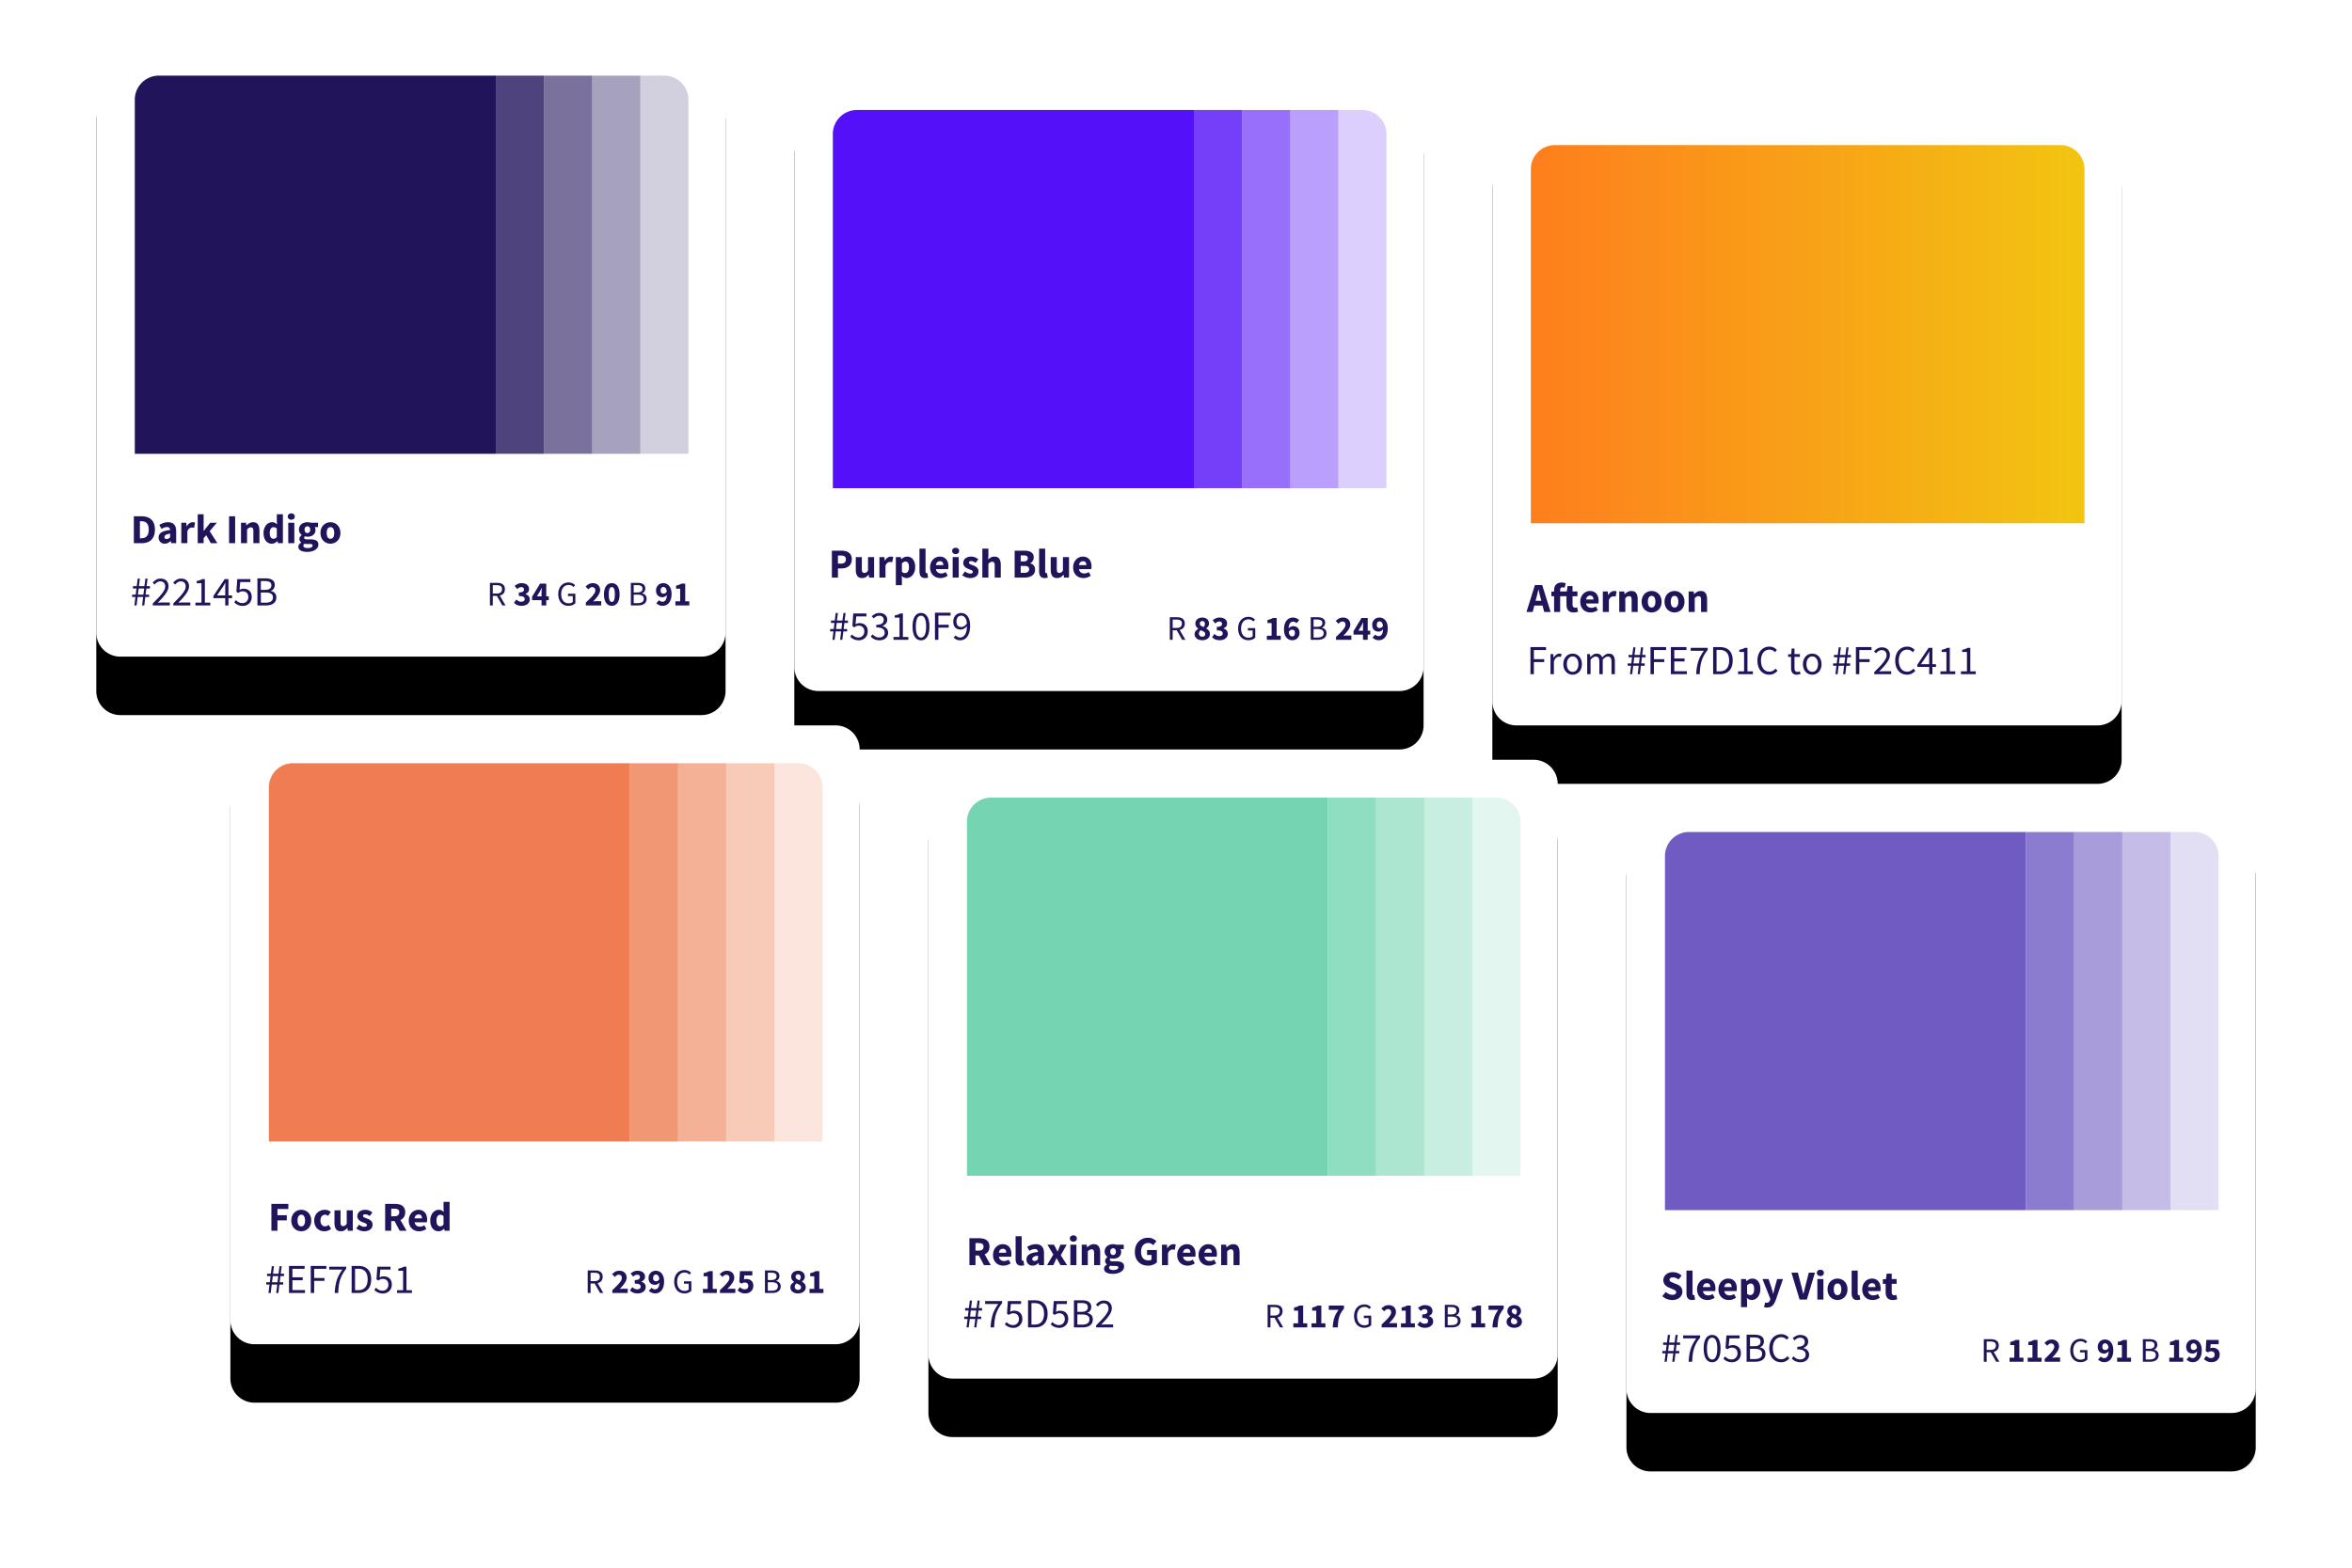 <svg xmlns="http://www.w3.org/2000/svg" xmlns:xlink="http://www.w3.org/1999/xlink" width="684" height="456" viewBox="0 0 684 456">
    <defs>
        <path id="b" d="M7 0h169a7 7 0 0 1 7 7v166a7 7 0 0 1-7 7H7a7 7 0 0 1-7-7V7a7 7 0 0 1 7-7z"/>
        <filter id="a" width="155.2%" height="156.1%" x="-27.6%" y="-18.6%" filterUnits="objectBoundingBox">
            <feOffset dy="17" in="SourceAlpha" result="shadowOffsetOuter1"/>
            <feGaussianBlur in="shadowOffsetOuter1" result="shadowBlurOuter1" stdDeviation="14"/>
            <feColorMatrix in="shadowBlurOuter1" values="0 0 0 0 0 0 0 0 0 0 0 0 0 0 0 0 0 0 0.07 0"/>
        </filter>
        <path id="d" d="M7 0h169a7 7 0 0 1 7 7v166a7 7 0 0 1-7 7H7a7 7 0 0 1-7-7V7a7 7 0 0 1 7-7z"/>
        <filter id="c" width="155.2%" height="156.1%" x="-27.6%" y="-18.6%" filterUnits="objectBoundingBox">
            <feOffset dy="17" in="SourceAlpha" result="shadowOffsetOuter1"/>
            <feGaussianBlur in="shadowOffsetOuter1" result="shadowBlurOuter1" stdDeviation="14"/>
            <feColorMatrix in="shadowBlurOuter1" values="0 0 0 0 0 0 0 0 0 0 0 0 0 0 0 0 0 0 0.07 0"/>
        </filter>
        <path id="f" d="M7 0h169a7 7 0 0 1 7 7v166a7 7 0 0 1-7 7H7a7 7 0 0 1-7-7V7a7 7 0 0 1 7-7z"/>
        <filter id="e" width="155.2%" height="156.1%" x="-27.6%" y="-18.6%" filterUnits="objectBoundingBox">
            <feOffset dy="17" in="SourceAlpha" result="shadowOffsetOuter1"/>
            <feGaussianBlur in="shadowOffsetOuter1" result="shadowBlurOuter1" stdDeviation="14"/>
            <feColorMatrix in="shadowBlurOuter1" values="0 0 0 0 0 0 0 0 0 0 0 0 0 0 0 0 0 0 0.07 0"/>
        </filter>
        <linearGradient id="g" x1="100%" x2="0%" y1="50%" y2="50%">
            <stop offset="0%" stop-color="#F2C511"/>
            <stop offset="100%" stop-color="#FE7E1D"/>
        </linearGradient>
        <path id="i" d="M7 0h169a7 7 0 0 1 7 7v166a7 7 0 0 1-7 7H7a7 7 0 0 1-7-7V7a7 7 0 0 1 7-7z"/>
        <filter id="h" width="155.2%" height="156.1%" x="-27.6%" y="-18.6%" filterUnits="objectBoundingBox">
            <feOffset dy="17" in="SourceAlpha" result="shadowOffsetOuter1"/>
            <feGaussianBlur in="shadowOffsetOuter1" result="shadowBlurOuter1" stdDeviation="14"/>
            <feColorMatrix in="shadowBlurOuter1" values="0 0 0 0 0 0 0 0 0 0 0 0 0 0 0 0 0 0 0.07 0"/>
        </filter>
        <path id="k" d="M7 0h169a7 7 0 0 1 7 7v166a7 7 0 0 1-7 7H7a7 7 0 0 1-7-7V7a7 7 0 0 1 7-7z"/>
        <filter id="j" width="155.2%" height="156.1%" x="-27.6%" y="-18.6%" filterUnits="objectBoundingBox">
            <feOffset dy="17" in="SourceAlpha" result="shadowOffsetOuter1"/>
            <feGaussianBlur in="shadowOffsetOuter1" result="shadowBlurOuter1" stdDeviation="14"/>
            <feColorMatrix in="shadowBlurOuter1" values="0 0 0 0 0 0 0 0 0 0 0 0 0 0 0 0 0 0 0.07 0"/>
        </filter>
        <path id="m" d="M7 0h169a7 7 0 0 1 7 7v166a7 7 0 0 1-7 7H7a7 7 0 0 1-7-7V7a7 7 0 0 1 7-7z"/>
        <filter id="l" width="155.2%" height="156.1%" x="-27.6%" y="-18.6%" filterUnits="objectBoundingBox">
            <feOffset dy="17" in="SourceAlpha" result="shadowOffsetOuter1"/>
            <feGaussianBlur in="shadowOffsetOuter1" result="shadowBlurOuter1" stdDeviation="14"/>
            <feColorMatrix in="shadowBlurOuter1" values="0 0 0 0 0 0 0 0 0 0 0 0 0 0 0 0 0 0 0.07 0"/>
        </filter>
    </defs>
    <g fill="none" fill-rule="evenodd">
        <g transform="translate(28 11)">
            <use fill="#000" filter="url(#a)" xlink:href="#b"/>
            <use fill="#FFF" xlink:href="#b"/>
        </g>
        <path fill="#22145B" fill-rule="nonzero" d="M38.924 158v-7.824h2.208c.6 0 1.14.076 1.62.228.48.152.892.386 1.236.702.344.316.608.718.792 1.206.184.488.276 1.068.276 1.74 0 .672-.092 1.256-.276 1.752a3.245 3.245 0 0 1-.78 1.23 3.205 3.205 0 0 1-1.206.726c-.468.16-.99.24-1.566.24h-2.304zm1.764-1.428h.336c.336 0 .64-.044.912-.132.272-.088.504-.23.696-.426a2 2 0 0 0 .45-.774c.108-.32.162-.716.162-1.188 0-.464-.054-.854-.162-1.17a1.894 1.894 0 0 0-.45-.756 1.637 1.637 0 0 0-.696-.402 3.228 3.228 0 0 0-.912-.12h-.336v4.968zm7.212 1.572c-.272 0-.518-.046-.738-.138a1.58 1.58 0 0 1-.558-.384 1.777 1.777 0 0 1-.354-.57 1.937 1.937 0 0 1-.126-.708c0-.624.264-1.112.792-1.464.528-.352 1.38-.588 2.556-.708-.016-.264-.094-.474-.234-.63-.14-.156-.374-.234-.702-.234-.256 0-.51.048-.762.144a5.538 5.538 0 0 0-.81.396l-.636-1.164a6.24 6.24 0 0 1 1.206-.564c.42-.144.866-.216 1.338-.216.768 0 1.354.218 1.758.654.404.436.606 1.114.606 2.034V158h-1.44l-.12-.612h-.048a3.808 3.808 0 0 1-.804.546c-.28.14-.588.21-.924.21zm.6-1.368a.97.97 0 0 0 .516-.132c.144-.088.296-.212.456-.372v-1.044c-.624.088-1.056.216-1.296.384s-.36.368-.36.6c0 .192.062.334.186.426.124.092.29.138.498.138zM52.724 158v-5.952h1.44l.12 1.044h.048c.216-.408.476-.708.78-.9.304-.192.608-.288.912-.288.168 0 .306.01.414.03.108.02.206.05.294.09l-.288 1.524a2.067 2.067 0 0 0-.648-.096c-.224 0-.458.08-.702.24-.244.16-.446.444-.606.852V158h-1.764zm4.776 0v-8.412h1.716v4.824h.048l1.884-2.364h1.92l-2.088 2.448L63.224 158h-1.908l-1.344-2.316-.756.852V158H57.5zm9.12 0v-7.824h1.764V158H66.62zm3.468 0v-5.952h1.44l.12.756h.048a4.8 4.8 0 0 1 .84-.63c.304-.18.66-.27 1.068-.27.648 0 1.118.212 1.41.636.292.424.438 1.012.438 1.764V158h-1.764v-3.468c0-.432-.058-.728-.174-.888-.116-.16-.302-.24-.558-.24-.224 0-.416.05-.576.15-.16.1-.336.242-.528.426V158h-1.764zm8.988.144c-.368 0-.702-.072-1.002-.216-.3-.144-.556-.35-.768-.618a2.918 2.918 0 0 1-.492-.978 4.523 4.523 0 0 1-.174-1.308c0-.488.07-.924.21-1.308.14-.384.324-.71.552-.978.228-.268.492-.474.792-.618a2.1 2.1 0 0 1 .918-.216c.336 0 .612.056.828.168.216.112.428.264.636.456l-.072-.912v-2.028h1.764V158h-1.44l-.12-.588h-.048a2.79 2.79 0 0 1-.732.522c-.28.14-.564.21-.852.21zm.456-1.44c.192 0 .366-.04.522-.12.156-.08.306-.22.45-.42v-2.436a1.407 1.407 0 0 0-.492-.3 1.551 1.551 0 0 0-.492-.084c-.28 0-.528.134-.744.402-.216.268-.324.686-.324 1.254 0 .592.094 1.024.282 1.296a.914.914 0 0 0 .798.408zM83.828 158v-5.952h1.764V158h-1.764zm.876-6.828c-.296 0-.54-.086-.732-.258a.853.853 0 0 1-.288-.666c0-.272.096-.492.288-.66.192-.168.436-.252.732-.252.304 0 .55.084.738.252a.843.843 0 0 1 .282.66.862.862 0 0 1-.282.666c-.188.172-.434.258-.738.258zm4.56 9.36a4.99 4.99 0 0 1-.978-.09c-.3-.06-.564-.15-.792-.27a1.421 1.421 0 0 1-.534-.468 1.204 1.204 0 0 1-.192-.684c0-.48.284-.88.852-1.2v-.048a1.335 1.335 0 0 1-.396-.396c-.104-.16-.156-.364-.156-.612 0-.216.064-.422.192-.618s.288-.362.48-.498v-.048a2.012 2.012 0 0 1-.558-.618 1.746 1.746 0 0 1-.246-.93c0-.36.068-.674.204-.942.136-.268.318-.492.546-.672.228-.18.49-.314.786-.402.296-.088.604-.132.924-.132.352 0 .66.048.924.144h2.172v1.284h-.948c.056.088.102.2.138.336.036.136.054.284.054.444 0 .344-.06.642-.18.894a1.7 1.7 0 0 1-.498.624c-.212.164-.46.286-.744.366-.284.08-.59.12-.918.12a2.34 2.34 0 0 1-.72-.12.602.602 0 0 0-.168.192.566.566 0 0 0-.048.252c0 .152.066.264.198.336.132.072.366.108.702.108h.96c.736 0 1.298.118 1.686.354.388.236.582.622.582 1.158 0 .312-.078.598-.234.858a2.09 2.09 0 0 1-.666.672 3.57 3.57 0 0 1-1.044.444 5.4 5.4 0 0 1-1.38.162zm.132-5.484a.77.77 0 0 0 .582-.246c.156-.164.234-.414.234-.75 0-.312-.078-.55-.234-.714a.77.77 0 0 0-.582-.246.78.78 0 0 0-.582.24c-.156.16-.234.4-.234.72 0 .336.078.586.234.75a.77.77 0 0 0 .582.246zm.144 4.38c.4 0 .728-.07.984-.21.256-.14.384-.314.384-.522 0-.184-.078-.308-.234-.372-.156-.064-.382-.096-.678-.096h-.612c-.208 0-.376-.006-.504-.018a2.274 2.274 0 0 1-.336-.054c-.216.192-.324.388-.324.588 0 .224.12.394.36.51.24.116.56.174.96.174zm6.564-1.284c-.376 0-.74-.07-1.092-.21a2.77 2.77 0 0 1-1.572-1.584c-.16-.388-.24-.83-.24-1.326 0-.496.08-.938.24-1.326a2.77 2.77 0 0 1 1.572-1.584 2.93 2.93 0 0 1 2.178 0 2.786 2.786 0 0 1 1.566 1.584c.16.388.24.83.24 1.326 0 .496-.08.938-.24 1.326a2.786 2.786 0 0 1-1.566 1.584c-.348.14-.71.21-1.086.21zm0-1.428c.36 0 .632-.152.816-.456.184-.304.276-.716.276-1.236s-.092-.932-.276-1.236a.895.895 0 0 0-.816-.456c-.368 0-.642.152-.822.456-.18.304-.27.716-.27 1.236s.09.932.27 1.236c.18.304.454.456.822.456zM39.08 176.1l.3-2.448h-.96v-.684h1.044l.216-1.776h-1.02v-.696h1.104l.276-2.196h.636l-.276 2.196h1.596l.288-2.196h.636l-.288 2.196h.972v.696H42.56l-.216 1.776h1.02v.684H42.26l-.3 2.448h-.636l.288-2.448h-1.584l-.3 2.448h-.648zm1.032-3.132h1.584l.216-1.776h-1.584l-.216 1.776zm4.332 3.132v-.588c.576-.576 1.088-1.096 1.536-1.56a15.33 15.33 0 0 0 1.128-1.29c.304-.396.536-.76.696-1.092.16-.332.24-.654.24-.966 0-.44-.12-.8-.36-1.08s-.604-.42-1.092-.42c-.32 0-.616.09-.888.27a3.7 3.7 0 0 0-.744.654l-.564-.564c.32-.352.66-.634 1.02-.846.36-.212.792-.318 1.296-.318.712 0 1.272.206 1.68.618.408.412.612.958.612 1.638 0 .36-.078.722-.234 1.086a6.13 6.13 0 0 1-.648 1.128c-.276.388-.604.792-.984 1.212-.38.42-.798.866-1.254 1.338l.648-.048c.224-.016.436-.024.636-.024h2.22v.852h-4.944zm5.964 0v-.588c.576-.576 1.088-1.096 1.536-1.56a15.33 15.33 0 0 0 1.128-1.29c.304-.396.536-.76.696-1.092.16-.332.24-.654.24-.966 0-.44-.12-.8-.36-1.08s-.604-.42-1.092-.42c-.32 0-.616.09-.888.27a3.7 3.7 0 0 0-.744.654l-.564-.564c.32-.352.66-.634 1.02-.846.36-.212.792-.318 1.296-.318.712 0 1.272.206 1.68.618.408.412.612.958.612 1.638 0 .36-.078.722-.234 1.086a6.13 6.13 0 0 1-.648 1.128c-.276.388-.604.792-.984 1.212-.38.42-.798.866-1.254 1.338l.648-.048c.224-.016.436-.024.636-.024h2.22v.852h-4.944zm6.432 0v-.816h1.752v-5.64H57.2v-.636c.352-.064.658-.142.918-.234.26-.092.494-.202.702-.33h.756v6.84h1.584v.816h-4.32zm8.664 0v-2.112H62.06v-.648l3.276-4.896h1.104v4.752h1.044v.792H66.44v2.112h-.936zm-2.4-2.904h2.4v-2.22a21.785 21.785 0 0 1 .06-1.476h-.048c-.096.184-.196.364-.3.54-.104.176-.212.356-.324.54l-1.788 2.616zm7.524 3.048a3.517 3.517 0 0 1-1.518-.324 3.1 3.1 0 0 1-.552-.33 3.489 3.489 0 0 1-.438-.39l.48-.648c.224.232.49.436.798.612.308.176.686.264 1.134.264a1.7 1.7 0 0 0 .654-.126c.204-.084.382-.202.534-.354a1.65 1.65 0 0 0 .36-.552c.088-.216.132-.456.132-.72 0-.528-.148-.94-.444-1.236-.296-.296-.692-.444-1.188-.444-.264 0-.49.04-.678.12a4.12 4.12 0 0 0-.63.348l-.528-.336.252-3.684h3.828v.852H69.86l-.204 2.268c.184-.096.368-.172.552-.228.184-.056.392-.084.624-.084.328 0 .636.048.924.144.288.096.54.242.756.438.216.196.386.444.51.744s.186.658.186 1.074c0 .416-.072.784-.216 1.104a2.443 2.443 0 0 1-1.398 1.314c-.308.116-.63.174-.966.174zm4.236-.144v-7.872h2.34c.4 0 .766.036 1.098.108.332.072.616.184.852.336.236.152.42.35.552.594.132.244.198.538.198.882 0 .392-.098.746-.294 1.062a1.513 1.513 0 0 1-.858.654v.048c.48.088.868.288 1.164.6.296.312.444.74.444 1.284 0 .384-.072.72-.216 1.008a1.966 1.966 0 0 1-.612.72c-.264.192-.58.336-.948.432a4.796 4.796 0 0 1-1.212.144h-2.508zm.996-4.524h1.164c.672 0 1.156-.116 1.452-.348.296-.232.444-.548.444-.948 0-.456-.154-.78-.462-.972-.308-.192-.77-.288-1.386-.288H75.86v2.556zm0 3.732h1.368c.68 0 1.208-.126 1.584-.378.376-.252.564-.642.564-1.17 0-.488-.184-.846-.552-1.074-.368-.228-.9-.342-1.596-.342H75.86v2.964zM142.48 176.1v-6.56h2.05c.333 0 .642.032.925.095.283.063.527.168.73.315.203.147.362.337.475.57.113.233.17.52.17.86 0 .513-.133.923-.4 1.23-.267.307-.627.517-1.08.63l1.67 2.86h-.94l-1.58-2.77h-1.19v2.77h-.83zm.83-3.45h1.1c.513 0 .907-.105 1.18-.315.273-.21.41-.528.41-.955 0-.433-.137-.737-.41-.91-.273-.173-.667-.26-1.18-.26h-1.1v2.44zm8.39 3.57c-.52 0-.96-.082-1.32-.245a2.516 2.516 0 0 1-.89-.655l.68-.93c.193.187.405.34.635.46.23.12.482.18.755.18.313 0 .563-.065.75-.195a.636.636 0 0 0 .28-.555.932.932 0 0 0-.075-.38.636.636 0 0 0-.265-.285 1.621 1.621 0 0 0-.52-.18 4.539 4.539 0 0 0-.85-.065v-1.04c.287 0 .525-.02.715-.06.19-.04.343-.098.46-.175a.684.684 0 0 0 .25-.27.782.782 0 0 0 .075-.345c0-.22-.067-.392-.2-.515s-.327-.185-.58-.185c-.227 0-.432.05-.615.15a3.32 3.32 0 0 0-.575.41l-.74-.9c.293-.253.602-.452.925-.595a2.624 2.624 0 0 1 1.075-.215c.327 0 .625.038.895.115.27.077.5.19.69.34.19.15.338.332.445.545.107.213.16.46.16.74 0 .333-.092.615-.275.845-.183.23-.445.418-.785.565v.04c.367.107.668.288.905.545.237.257.355.592.355 1.005a1.6 1.6 0 0 1-.19.785c-.127.23-.297.423-.51.58a2.374 2.374 0 0 1-.75.36c-.287.083-.59.125-.91.125zm5.79-.12v-1.52h-2.75v-1.01l2.32-3.82h1.8v3.71h.73v1.12h-.73v1.52h-1.37zm-1.34-2.64h1.34v-1.03c0-.207.007-.445.02-.715.013-.27.027-.505.04-.705h-.04c-.08.173-.163.35-.25.53-.087.18-.177.36-.27.54l-.84 1.38zm9.16 2.76c-.433 0-.832-.077-1.195-.23a2.594 2.594 0 0 1-.935-.665 3.101 3.101 0 0 1-.61-1.07 4.368 4.368 0 0 1-.22-1.435c0-.527.075-1 .225-1.42.15-.42.358-.777.625-1.07.267-.293.585-.518.955-.675.37-.157.772-.235 1.205-.235a2.619 2.619 0 0 1 1.145.255c.157.077.297.163.42.26s.232.195.325.295l-.46.54a2.378 2.378 0 0 0-.58-.44c-.22-.12-.497-.18-.83-.18a2.12 2.12 0 0 0-.9.185c-.267.123-.493.3-.68.53a2.51 2.51 0 0 0-.435.835 3.639 3.639 0 0 0-.155 1.1c0 .413.048.785.145 1.115.097.33.237.612.42.845.183.233.41.413.68.54.27.127.582.19.935.19.233 0 .455-.035.665-.105.21-.07.382-.165.515-.285v-1.71h-1.39v-.69h2.15v2.76a2.46 2.46 0 0 1-.84.545c-.347.143-.74.215-1.18.215zm5.06-.12v-.84c.407-.38.778-.735 1.115-1.065.337-.33.627-.64.87-.93.243-.29.433-.56.57-.81.137-.25.205-.488.205-.715 0-.313-.08-.552-.24-.715-.16-.163-.38-.245-.66-.245-.233 0-.44.065-.62.195s-.35.282-.51.455l-.8-.79c.313-.333.633-.585.96-.755.327-.17.717-.255 1.17-.255.313 0 .598.048.855.145.257.097.478.233.665.41.187.177.33.388.43.635a2.192 2.192 0 0 1-.02 1.645 4.451 4.451 0 0 1-.455.83c-.19.277-.407.553-.65.83-.243.277-.495.548-.755.815.16-.02.338-.038.535-.055a6.29 6.29 0 0 1 .525-.025h1.28v1.24h-4.47zm7.55.12c-.34 0-.65-.072-.93-.215a1.964 1.964 0 0 1-.715-.635 3.25 3.25 0 0 1-.46-1.04 5.583 5.583 0 0 1-.165-1.43c0-.54.055-1.013.165-1.42.11-.407.263-.748.46-1.025a1.89 1.89 0 0 1 .715-.62c.28-.137.59-.205.93-.205.34 0 .65.068.93.205.28.137.518.343.715.62.197.277.35.618.46 1.025.11.407.165.88.165 1.42 0 .54-.055 1.017-.165 1.43a3.25 3.25 0 0 1-.46 1.04c-.197.28-.435.492-.715.635a2.01 2.01 0 0 1-.93.215zm0-1.14a.673.673 0 0 0 .35-.095c.107-.063.2-.178.28-.345.08-.167.142-.39.185-.67.043-.28.065-.637.065-1.07 0-.433-.022-.788-.065-1.065a2.218 2.218 0 0 0-.185-.65.745.745 0 0 0-.28-.325.702.702 0 0 0-.69 0 .745.745 0 0 0-.28.325c-.08.157-.143.373-.19.65-.047.277-.07.632-.07 1.065 0 .433.023.79.07 1.07.047.28.11.503.19.67.08.167.173.282.28.345.107.063.22.095.34.095zm5.54 1.02v-6.56h1.95c.333 0 .638.03.915.09s.513.153.71.28c.197.127.35.292.46.495.11.203.165.448.165.735 0 .327-.082.622-.245.885a1.261 1.261 0 0 1-.715.545v.04c.4.073.723.24.97.5s.37.617.37 1.07c0 .32-.06.6-.18.84s-.29.44-.51.6c-.22.16-.483.28-.79.36-.307.08-.643.12-1.01.12h-2.09zm.83-3.77h.97c.56 0 .963-.097 1.21-.29.247-.193.37-.457.37-.79 0-.38-.128-.65-.385-.81-.257-.16-.642-.24-1.155-.24h-1.01v2.13zm0 3.11h1.14c.567 0 1.007-.105 1.32-.315.313-.21.47-.535.47-.975 0-.407-.153-.705-.46-.895-.307-.19-.75-.285-1.33-.285h-1.14v2.47zm8.67-2.76c.167 0 .335-.048.505-.145.17-.097.318-.258.445-.485-.067-.5-.192-.845-.375-1.035-.183-.19-.388-.285-.615-.285a.76.76 0 0 0-.56.245c-.16.163-.24.425-.24.785 0 .34.08.578.24.715.16.137.36.205.6.205zm-.23 3.54c-.42 0-.785-.077-1.095-.23a2.87 2.87 0 0 1-.765-.53l.78-.88c.107.12.25.225.43.315s.363.135.55.135c.18 0 .347-.033.5-.1.153-.067.288-.178.405-.335.117-.157.21-.36.28-.61.07-.25.112-.562.125-.935a1.51 1.51 0 0 1-.28.285 1.96 1.96 0 0 1-.33.21c-.113.057-.227.1-.34.13-.113.03-.22.045-.32.045-.273 0-.525-.04-.755-.12-.23-.08-.428-.2-.595-.36a1.68 1.68 0 0 1-.395-.61 2.378 2.378 0 0 1-.145-.87c0-.327.057-.622.17-.885.113-.263.265-.488.455-.675a1.9 1.9 0 0 1 .67-.425 2.32 2.32 0 0 1 1.71.035c.29.12.547.307.77.56.223.253.403.578.54.975s.205.875.205 1.435c0 .593-.072 1.107-.215 1.54-.143.433-.333.79-.57 1.07-.237.28-.51.488-.82.625-.31.137-.632.205-.965.205zm3.69-.12v-1.19h1.38v-3.67h-1.19v-.91c.347-.067.64-.147.88-.24s.473-.207.7-.34h1.08v5.16h1.19v1.19h-4.04z"/>
        <path fill="#22145B" d="M46.2 22h98v110h-105V29a7 7 0 0 1 7-7z"/>
        <path fill="#22145B" fill-opacity=".8" d="M144.2 132h14V22h-14z"/>
        <path fill="#22145B" fill-opacity=".6" d="M158.2 132h14V22h-14z"/>
        <path fill="#22145B" fill-opacity=".4" d="M172.2 132h14V22h-14z"/>
        <path fill="#22145B" fill-opacity=".2" d="M186.2 132h14V29a7 7 0 0 0-7-7h-7v110z"/>
        <g>
            <g transform="translate(231 21)">
                <use fill="#000" filter="url(#c)" xlink:href="#d"/>
                <use fill="#FFF" xlink:href="#d"/>
            </g>
            <path fill="#22145B" fill-rule="nonzero" d="M241.924 168v-7.824h2.688c.432 0 .836.042 1.212.126.376.084.704.224.984.42.28.196.502.456.666.78.164.324.246.722.246 1.194 0 .456-.082.852-.246 1.188a2.303 2.303 0 0 1-.666.828c-.28.216-.604.376-.972.48-.368.104-.76.156-1.176.156h-.972V168h-1.764zm1.764-4.056h.864c.96 0 1.44-.416 1.44-1.248 0-.408-.128-.696-.384-.864-.256-.168-.624-.252-1.104-.252h-.816v2.364zm7.032 4.2c-.648 0-1.118-.212-1.41-.636-.292-.424-.438-1.012-.438-1.764v-3.696h1.764v3.468c0 .432.06.728.18.888.12.16.308.24.564.24a.976.976 0 0 0 .564-.156c.152-.104.316-.272.492-.504v-3.936h1.764V168h-1.44l-.132-.828h-.036c-.256.304-.53.542-.822.714-.292.172-.642.258-1.05.258zm5.028-.144v-5.952h1.44l.12 1.044h.048c.216-.408.476-.708.78-.9.304-.192.608-.288.912-.288.168 0 .306.01.414.03.108.02.206.05.294.09l-.288 1.524a2.067 2.067 0 0 0-.648-.096c-.224 0-.458.08-.702.24-.244.16-.446.444-.606.852V168h-1.764zm4.776 2.208v-8.16h1.44l.12.588h.048a3.32 3.32 0 0 1 .786-.522c.292-.14.594-.21.906-.21.36 0 .684.072.972.216.288.144.532.348.732.612.2.264.354.582.462.954.108.372.162.786.162 1.242 0 .512-.07.966-.21 1.362-.14.396-.328.732-.564 1.008a2.451 2.451 0 0 1-.804.63c-.3.144-.61.216-.93.216-.256 0-.504-.054-.744-.162a2.376 2.376 0 0 1-.672-.462l.06.948v1.74h-1.764zm2.712-3.504c.304 0 .564-.138.78-.414.216-.276.324-.722.324-1.338 0-1.072-.344-1.608-1.032-1.608-.344 0-.684.18-1.02.54v2.436c.16.144.32.244.48.3.16.056.316.084.468.084zm5.784 1.44c-.304 0-.56-.048-.768-.144a1.24 1.24 0 0 1-.498-.402 1.707 1.707 0 0 1-.27-.624 3.685 3.685 0 0 1-.084-.822v-6.564h1.764v6.636c0 .184.034.312.102.384.068.072.138.108.21.108h.102a.386.386 0 0 0 .114-.024l.216 1.308c-.096.04-.218.074-.366.102a2.841 2.841 0 0 1-.522.042zm4.476 0c-.424 0-.82-.07-1.188-.21a2.738 2.738 0 0 1-.96-.612 2.799 2.799 0 0 1-.636-.978 3.566 3.566 0 0 1-.228-1.32c0-.48.08-.914.24-1.302.16-.388.37-.716.63-.984s.558-.474.894-.618a2.624 2.624 0 0 1 1.044-.216c.424 0 .794.072 1.11.216.316.144.58.344.792.6.212.256.37.558.474.906.104.348.156.726.156 1.134a4.133 4.133 0 0 1-.072.78h-3.564c.08.432.258.75.534.954.276.204.614.306 1.014.306.424 0 .852-.132 1.284-.396l.588 1.068a3.91 3.91 0 0 1-1.014.492c-.372.12-.738.18-1.098.18zm-1.32-3.768h2.148c0-.336-.076-.608-.228-.816-.152-.208-.408-.312-.768-.312-.28 0-.526.092-.738.276-.212.184-.35.468-.414.852zm4.872 3.624v-5.952h1.764V168h-1.764zm.876-6.828c-.296 0-.54-.086-.732-.258a.853.853 0 0 1-.288-.666c0-.272.096-.492.288-.66.192-.168.436-.252.732-.252.304 0 .55.084.738.252a.843.843 0 0 1 .282.66.862.862 0 0 1-.282.666c-.188.172-.434.258-.738.258zm4.188 6.972c-.392 0-.794-.076-1.206-.228a3.719 3.719 0 0 1-1.074-.6l.792-1.104c.272.208.532.364.78.468.248.104.5.156.756.156.264 0 .456-.044.576-.132a.434.434 0 0 0 .18-.372.377.377 0 0 0-.102-.258 1.04 1.04 0 0 0-.276-.21 2.719 2.719 0 0 0-.39-.174 9.183 9.183 0 0 1-.444-.174 5.625 5.625 0 0 1-.552-.252 2.335 2.335 0 0 1-.504-.354 1.736 1.736 0 0 1-.372-.492 1.42 1.42 0 0 1-.144-.654c0-.272.054-.524.162-.756.108-.232.262-.428.462-.588.2-.16.44-.286.72-.378.28-.092.592-.138.936-.138.456 0 .856.078 1.2.234.344.156.644.33.9.522l-.792 1.056a3.119 3.119 0 0 0-.636-.372 1.59 1.59 0 0 0-.624-.132c-.448 0-.672.156-.672.468 0 .096.032.178.096.246s.15.13.258.186c.108.056.232.11.372.162l.438.162c.192.072.382.154.57.246.188.092.36.206.516.342.156.136.282.302.378.498.096.196.144.43.144.702 0 .272-.052.524-.156.756-.104.232-.26.434-.468.606a2.337 2.337 0 0 1-.768.408c-.304.1-.656.15-1.056.15zm3.564-.144v-8.412h1.764v2.064l-.084 1.068c.224-.2.484-.386.78-.558.296-.172.648-.258 1.056-.258.648 0 1.118.212 1.41.636.292.424.438 1.012.438 1.764V168h-1.764v-3.468c0-.432-.058-.728-.174-.888-.116-.16-.302-.24-.558-.24-.224 0-.416.05-.576.15-.16.1-.336.242-.528.426V168h-1.764zm9.396 0v-7.824h2.676c.408 0 .786.03 1.134.09.348.06.652.166.912.318s.464.352.612.6c.148.248.222.56.222.936a2.058 2.058 0 0 1-.276 1.02 1.865 1.865 0 0 1-.318.408c-.124.12-.266.208-.426.264v.048c.2.048.384.122.552.222a1.696 1.696 0 0 1 .744.912c.072.204.108.438.108.702 0 .4-.078.744-.234 1.032a2.015 2.015 0 0 1-.648.714 2.986 2.986 0 0 1-.966.42 4.887 4.887 0 0 1-1.188.138h-2.904zm1.764-4.692h.828c.432 0 .746-.084.942-.252a.84.84 0 0 0 .294-.672c0-.304-.1-.52-.3-.648-.2-.128-.508-.192-.924-.192h-.84v1.764zm0 3.324h.996c.968 0 1.452-.352 1.452-1.056 0-.344-.12-.59-.36-.738-.24-.148-.604-.222-1.092-.222h-.996v2.016zm6.972 1.512c-.304 0-.56-.048-.768-.144a1.24 1.24 0 0 1-.498-.402 1.707 1.707 0 0 1-.27-.624 3.685 3.685 0 0 1-.084-.822v-6.564h1.764v6.636c0 .184.034.312.102.384.068.072.138.108.21.108h.102a.386.386 0 0 0 .114-.024l.216 1.308c-.096.04-.218.074-.366.102a2.841 2.841 0 0 1-.522.042zm3.6 0c-.648 0-1.118-.212-1.41-.636-.292-.424-.438-1.012-.438-1.764v-3.696h1.764v3.468c0 .432.06.728.18.888.12.16.308.24.564.24a.976.976 0 0 0 .564-.156c.152-.104.316-.272.492-.504v-3.936h1.764V168h-1.44l-.132-.828h-.036c-.256.304-.53.542-.822.714-.292.172-.642.258-1.05.258zm7.692 0c-.424 0-.82-.07-1.188-.21a2.738 2.738 0 0 1-.96-.612 2.799 2.799 0 0 1-.636-.978 3.566 3.566 0 0 1-.228-1.32c0-.48.08-.914.24-1.302.16-.388.37-.716.63-.984s.558-.474.894-.618a2.624 2.624 0 0 1 1.044-.216c.424 0 .794.072 1.11.216.316.144.58.344.792.6.212.256.37.558.474.906.104.348.156.726.156 1.134a4.133 4.133 0 0 1-.072.78h-3.564c.08.432.258.75.534.954.276.204.614.306 1.014.306.424 0 .852-.132 1.284-.396l.588 1.068a3.91 3.91 0 0 1-1.014.492c-.372.12-.738.18-1.098.18zm-1.32-3.768h2.148c0-.336-.076-.608-.228-.816-.152-.208-.408-.312-.768-.312-.28 0-.526.092-.738.276-.212.184-.35.468-.414.852zM242.08 186.1l.3-2.448h-.96v-.684h1.044l.216-1.776h-1.02v-.696h1.104l.276-2.196h.636l-.276 2.196h1.596l.288-2.196h.636l-.288 2.196h.972v.696h-1.044l-.216 1.776h1.02v.684h-1.104l-.3 2.448h-.636l.288-2.448h-1.584l-.3 2.448h-.648zm1.032-3.132h1.584l.216-1.776h-1.584l-.216 1.776zm6.66 3.276a3.517 3.517 0 0 1-1.518-.324 3.1 3.1 0 0 1-.552-.33 3.489 3.489 0 0 1-.438-.39l.48-.648c.224.232.49.436.798.612.308.176.686.264 1.134.264a1.7 1.7 0 0 0 .654-.126c.204-.084.382-.202.534-.354a1.65 1.65 0 0 0 .36-.552c.088-.216.132-.456.132-.72 0-.528-.148-.94-.444-1.236-.296-.296-.692-.444-1.188-.444-.264 0-.49.04-.678.12a4.12 4.12 0 0 0-.63.348l-.528-.336.252-3.684h3.828v.852h-2.964l-.204 2.268c.184-.096.368-.172.552-.228.184-.056.392-.084.624-.084.328 0 .636.048.924.144.288.096.54.242.756.438.216.196.386.444.51.744s.186.658.186 1.074c0 .416-.072.784-.216 1.104a2.443 2.443 0 0 1-1.398 1.314c-.308.116-.63.174-.966.174zm5.988 0c-.304 0-.582-.03-.834-.09a3.413 3.413 0 0 1-.69-.24 3.053 3.053 0 0 1-.558-.342 3.3 3.3 0 0 1-.438-.408l.504-.648c.232.24.502.452.81.636.308.184.69.276 1.146.276.464 0 .844-.126 1.14-.378.296-.252.444-.594.444-1.026 0-.224-.042-.43-.126-.618a1.192 1.192 0 0 0-.414-.486 2.131 2.131 0 0 0-.756-.312 5.217 5.217 0 0 0-1.152-.108v-.756c.408 0 .75-.036 1.026-.108.276-.072.5-.172.672-.3.172-.128.294-.28.366-.456.072-.176.108-.364.108-.564 0-.376-.118-.672-.354-.888-.236-.216-.558-.324-.966-.324-.32 0-.614.072-.882.216a3.208 3.208 0 0 0-.75.564l-.528-.624c.296-.28.622-.51.978-.69.356-.18.762-.27 1.218-.27.336 0 .644.044.924.132.28.088.522.214.726.378.204.164.362.366.474.606.112.24.168.516.168.828 0 .464-.128.844-.384 1.14a2.48 2.48 0 0 1-1.008.684v.048c.232.056.448.138.648.246.2.108.376.244.528.408.152.164.27.354.354.57.084.216.126.456.126.72 0 .336-.066.64-.198.912a2.033 2.033 0 0 1-.54.69 2.437 2.437 0 0 1-.798.432c-.304.1-.632.15-.984.15zm4.08-.144v-.816h1.752v-5.64H260.2v-.636c.352-.064.658-.142.918-.234.26-.092.494-.202.702-.33h.756v6.84h1.584v.816h-4.32zm8.004.144c-.776 0-1.38-.344-1.812-1.032-.432-.688-.648-1.676-.648-2.964s.216-2.268.648-2.94c.432-.672 1.036-1.008 1.812-1.008.768 0 1.368.336 1.8 1.008.432.672.648 1.652.648 2.94s-.216 2.276-.648 2.964c-.432.688-1.032 1.032-1.8 1.032zm0-.792c.224 0 .426-.062.606-.186s.336-.316.468-.576c.132-.26.234-.592.306-.996.072-.404.108-.886.108-1.446 0-.56-.036-1.04-.108-1.44-.072-.4-.174-.726-.306-.978s-.288-.438-.468-.558c-.18-.12-.382-.18-.606-.18-.224 0-.428.06-.612.18s-.342.306-.474.558c-.132.252-.234.578-.306.978-.072.4-.108.88-.108 1.44 0 1.12.138 1.934.414 2.442.276.508.638.762 1.086.762zm4.056.648v-7.872h4.536v.84h-3.54v2.664h3v.84h-3v3.528h-.996zm7.668-3.72c.256 0 .526-.08.81-.24.284-.16.55-.42.798-.78-.064-.752-.24-1.32-.528-1.704a1.38 1.38 0 0 0-1.164-.576c-.184 0-.358.04-.522.12a1.25 1.25 0 0 0-.426.342c-.12.148-.214.326-.282.534a2.19 2.19 0 0 0-.102.684c0 .504.116.9.348 1.188.232.288.588.432 1.068.432zm-.36 3.864c-.408 0-.766-.076-1.074-.228a2.526 2.526 0 0 1-.774-.576l.552-.624c.16.184.35.332.57.444.22.112.45.168.69.168.272 0 .528-.056.768-.168.24-.112.452-.298.636-.558.184-.26.332-.598.444-1.014.112-.416.172-.932.18-1.548-.24.304-.52.544-.84.72-.32.176-.64.264-.96.264-.664 0-1.192-.196-1.584-.588-.392-.392-.588-.984-.588-1.776 0-.368.06-.702.18-1.002.12-.3.282-.558.486-.774a2.17 2.17 0 0 1 .72-.504c.276-.12.566-.18.87-.18.376 0 .726.076 1.05.228.324.152.604.382.84.69.236.308.42.692.552 1.152.132.46.198.998.198 1.614 0 .768-.08 1.422-.24 1.962-.16.54-.376.98-.648 1.32-.272.34-.582.588-.93.744a2.654 2.654 0 0 1-1.098.234zM340.2 186.1v-6.56h2.05c.333 0 .642.032.925.095.283.063.527.168.73.315.203.147.362.337.475.57.113.233.17.52.17.86 0 .513-.133.923-.4 1.23-.267.307-.627.517-1.08.63l1.67 2.86h-.94l-1.58-2.77h-1.19v2.77h-.83zm.83-3.45h1.1c.513 0 .907-.105 1.18-.315.273-.21.41-.528.41-.955 0-.433-.137-.737-.41-.91-.273-.173-.667-.26-1.18-.26h-1.1v2.44zm8.59 3.57c-.32 0-.615-.042-.885-.125a2.164 2.164 0 0 1-.7-.355 1.652 1.652 0 0 1-.46-.55 1.526 1.526 0 0 1-.165-.71c0-.387.105-.703.315-.95.21-.247.465-.45.765-.61v-.04a2.678 2.678 0 0 1-.61-.635c-.16-.237-.24-.525-.24-.865 0-.267.05-.508.15-.725.1-.217.24-.402.42-.555.18-.153.395-.27.645-.35.25-.08.522-.12.815-.12.287 0 .55.042.79.125.24.083.443.2.61.35.167.15.297.333.39.55.093.217.14.455.14.715 0 .307-.083.578-.25.815a2.21 2.21 0 0 1-.58.575v.04c.307.167.567.38.78.64.213.26.32.6.32 1.02 0 .253-.053.487-.16.7a1.646 1.646 0 0 1-.455.555c-.197.157-.433.28-.71.37a2.98 2.98 0 0 1-.925.135zm.4-3.82c.26-.3.39-.61.39-.93 0-.247-.068-.445-.205-.595-.137-.15-.325-.225-.565-.225-.193 0-.36.06-.5.18s-.21.303-.21.55c0 .26.1.463.3.61.2.147.463.283.79.41zm-.37 2.8c.247 0 .45-.065.61-.195.16-.13.24-.328.24-.595 0-.14-.032-.26-.095-.36a.98.98 0 0 0-.275-.275 2.644 2.644 0 0 0-.425-.235 45.791 45.791 0 0 0-.545-.24c-.14.133-.257.287-.35.46-.093.173-.14.357-.14.55 0 .28.097.498.29.655.193.157.423.235.69.235zm5.05 1.02c-.52 0-.96-.082-1.32-.245a2.516 2.516 0 0 1-.89-.655l.68-.93c.193.187.405.34.635.46.23.12.482.18.755.18.313 0 .563-.065.75-.195a.636.636 0 0 0 .28-.555.932.932 0 0 0-.075-.38.636.636 0 0 0-.265-.285 1.621 1.621 0 0 0-.52-.18 4.539 4.539 0 0 0-.85-.065v-1.04c.287 0 .525-.02.715-.06.19-.04.343-.098.46-.175a.684.684 0 0 0 .25-.27.782.782 0 0 0 .075-.345c0-.22-.067-.392-.2-.515s-.327-.185-.58-.185c-.227 0-.432.05-.615.15a3.32 3.32 0 0 0-.575.41l-.74-.9c.293-.253.602-.452.925-.595a2.624 2.624 0 0 1 1.075-.215c.327 0 .625.038.895.115.27.077.5.19.69.34.19.15.338.332.445.545.107.213.16.46.16.74 0 .333-.092.615-.275.845-.183.23-.445.418-.785.565v.04c.367.107.668.288.905.545.237.257.355.592.355 1.005a1.6 1.6 0 0 1-.19.785c-.127.23-.297.423-.51.58a2.374 2.374 0 0 1-.75.36c-.287.083-.59.125-.91.125zm8.33 0c-.433 0-.832-.077-1.195-.23a2.594 2.594 0 0 1-.935-.665 3.101 3.101 0 0 1-.61-1.07 4.368 4.368 0 0 1-.22-1.435c0-.527.075-1 .225-1.42.15-.42.358-.777.625-1.07.267-.293.585-.518.955-.675.37-.157.772-.235 1.205-.235a2.619 2.619 0 0 1 1.145.255c.157.077.297.163.42.26s.232.195.325.295l-.46.54a2.378 2.378 0 0 0-.58-.44c-.22-.12-.497-.18-.83-.18a2.12 2.12 0 0 0-.9.185c-.267.123-.493.3-.68.53a2.51 2.51 0 0 0-.435.835 3.639 3.639 0 0 0-.155 1.1c0 .413.048.785.145 1.115.097.33.237.612.42.845.183.233.41.413.68.54.27.127.582.19.935.19.233 0 .455-.035.665-.105.21-.07.382-.165.515-.285v-1.71h-1.39v-.69h2.15v2.76a2.46 2.46 0 0 1-.84.545c-.347.143-.74.215-1.18.215zm5.39-.12v-1.19h1.38v-3.67h-1.19v-.91c.347-.067.64-.147.88-.24s.473-.207.7-.34h1.08v5.16h1.19v1.19h-4.04zm7.39.12a2.32 2.32 0 0 1-.895-.18 2.082 2.082 0 0 1-.77-.56 2.808 2.808 0 0 1-.535-.975c-.133-.397-.2-.875-.2-1.435 0-.593.072-1.107.215-1.54.143-.433.333-.79.57-1.07.237-.28.51-.488.82-.625.31-.137.632-.205.965-.205.42 0 .783.075 1.09.225.307.15.56.328.76.535l-.77.88a1.552 1.552 0 0 0-.44-.315 1.218 1.218 0 0 0-1.04-.035 1.009 1.009 0 0 0-.405.335 1.92 1.92 0 0 0-.285.615 3.9 3.9 0 0 0-.13.93 1.51 1.51 0 0 1 .28-.285 1.96 1.96 0 0 1 .33-.21c.113-.057.227-.1.34-.13.113-.03.22-.045.32-.045.273 0 .525.04.755.12.23.08.43.2.6.36.17.16.302.363.395.61.093.247.14.537.14.87a2.109 2.109 0 0 1-.625 1.56 1.9 1.9 0 0 1-.67.425 2.293 2.293 0 0 1-.815.145zm-.03-1.1c.22 0 .408-.082.565-.245.157-.163.235-.425.235-.785 0-.34-.078-.578-.235-.715a.872.872 0 0 0-.595-.205c-.167 0-.335.048-.505.145-.17.097-.322.258-.455.485.033.253.083.463.15.63.067.167.143.302.23.405a.758.758 0 0 0 .61.285zm5.4.98v-6.56h1.95c.333 0 .638.03.915.09s.513.153.71.28c.197.127.35.292.46.495.11.203.165.448.165.735 0 .327-.082.622-.245.885a1.261 1.261 0 0 1-.715.545v.04c.4.073.723.24.97.5s.37.617.37 1.07c0 .32-.06.6-.18.84s-.29.44-.51.6c-.22.16-.483.28-.79.36-.307.08-.643.12-1.01.12h-2.09zm.83-3.77h.97c.56 0 .963-.097 1.21-.29.247-.193.37-.457.37-.79 0-.38-.128-.65-.385-.81-.257-.16-.642-.24-1.155-.24h-1.01v2.13zm0 3.11h1.14c.567 0 1.007-.105 1.32-.315.313-.21.47-.535.47-.975 0-.407-.153-.705-.46-.895-.307-.19-.75-.285-1.33-.285h-1.14v2.47zm6.52.66v-.84c.407-.38.778-.735 1.115-1.065.337-.33.627-.64.87-.93.243-.29.433-.56.57-.81.137-.25.205-.488.205-.715 0-.313-.08-.552-.24-.715-.16-.163-.38-.245-.66-.245-.233 0-.44.065-.62.195s-.35.282-.51.455l-.8-.79c.313-.333.633-.585.96-.755.327-.17.717-.255 1.17-.255.313 0 .598.048.855.145.257.097.478.233.665.41.187.177.33.388.43.635a2.192 2.192 0 0 1-.02 1.645 4.451 4.451 0 0 1-.455.83c-.19.277-.407.553-.65.83-.243.277-.495.548-.755.815.16-.02.338-.038.535-.055a6.29 6.29 0 0 1 .525-.025H393v1.24h-4.47zm7.85 0v-1.52h-2.75v-1.01l2.32-3.82h1.8v3.71h.73v1.12h-.73v1.52h-1.37zm-1.34-2.64h1.34v-1.03c0-.207.007-.445.02-.715.013-.27.027-.505.04-.705h-.04c-.08.173-.163.35-.25.53-.087.18-.177.36-.27.54l-.84 1.38zm6.2-.78c.167 0 .335-.048.505-.145.17-.097.318-.258.445-.485-.067-.5-.192-.845-.375-1.035-.183-.19-.388-.285-.615-.285a.76.76 0 0 0-.56.245c-.16.163-.24.425-.24.785 0 .34.08.578.24.715.16.137.36.205.6.205zm-.23 3.54c-.42 0-.785-.077-1.095-.23a2.87 2.87 0 0 1-.765-.53l.78-.88c.107.12.25.225.43.315s.363.135.55.135c.18 0 .347-.033.5-.1.153-.067.288-.178.405-.335.117-.157.21-.36.28-.61.07-.25.112-.562.125-.935a1.51 1.51 0 0 1-.28.285 1.96 1.96 0 0 1-.33.21c-.113.057-.227.1-.34.13-.113.03-.22.045-.32.045-.273 0-.525-.04-.755-.12-.23-.08-.428-.2-.595-.36a1.68 1.68 0 0 1-.395-.61 2.378 2.378 0 0 1-.145-.87c0-.327.057-.622.17-.885.113-.263.265-.488.455-.675a1.9 1.9 0 0 1 .67-.425 2.32 2.32 0 0 1 1.71.035c.29.12.547.307.77.56.223.253.403.578.54.975s.205.875.205 1.435c0 .593-.072 1.107-.215 1.54-.143.433-.333.79-.57 1.07-.237.28-.51.488-.82.625-.31.137-.632.205-.965.205z"/>
            <path fill="#5310F9" d="M249.2 32h98v110h-105V39a7 7 0 0 1 7-7z"/>
            <path fill="#5310F9" fill-opacity=".8" d="M347.2 142h14V32h-14z"/>
            <path fill="#5310F9" fill-opacity=".6" d="M361.2 142h14V32h-14z"/>
            <path fill="#5310F9" fill-opacity=".4" d="M375.2 142h14V32h-14z"/>
            <path fill="#5310F9" fill-opacity=".2" d="M389.2 142h14V39a7 7 0 0 0-7-7h-7v110z"/>
        </g>
        <g>
            <g transform="translate(434 31)">
                <use fill="#000" filter="url(#e)" xlink:href="#f"/>
                <use fill="#FFF" xlink:href="#f"/>
            </g>
            <path fill="#22145B" fill-rule="nonzero" d="M446.76 174.04l-.192.72h1.668l-.18-.72c-.112-.392-.22-.808-.324-1.248-.104-.44-.208-.864-.312-1.272h-.048l-.294 1.278c-.1.436-.206.85-.318 1.242zm-2.832 3.96l2.448-7.824h2.124l2.448 7.824h-1.872l-.48-1.86h-2.388l-.48 1.86h-1.8zm8.028 0v-4.572h-.792v-1.308l.792-.06v-.324c0-.312.038-.608.114-.888.076-.28.202-.524.378-.732.176-.208.404-.372.684-.492s.62-.18 1.02-.18c.248 0 .474.024.678.072.204.048.374.096.51.144l-.324 1.296a1.836 1.836 0 0 0-.612-.12c-.216 0-.384.066-.504.198s-.18.35-.18.654v.36h1.932l.204-1.584h1.464v1.584h1.428v1.38h-1.428v2.388c0 .336.07.578.21.726.14.148.326.222.558.222.096 0 .194-.012.294-.036.1-.024.19-.052.27-.084l.276 1.284c-.16.048-.348.096-.564.144a3.515 3.515 0 0 1-.756.072c-.368 0-.682-.056-.942-.168a1.65 1.65 0 0 1-.636-.468 1.904 1.904 0 0 1-.36-.726 3.64 3.64 0 0 1-.114-.942v-2.412h-1.836V178h-1.764zm10.62.144c-.424 0-.82-.07-1.188-.21a2.738 2.738 0 0 1-.96-.612 2.799 2.799 0 0 1-.636-.978 3.566 3.566 0 0 1-.228-1.32c0-.48.08-.914.24-1.302.16-.388.37-.716.63-.984s.558-.474.894-.618a2.624 2.624 0 0 1 1.044-.216c.424 0 .794.072 1.11.216.316.144.58.344.792.6.212.256.37.558.474.906.104.348.156.726.156 1.134a4.133 4.133 0 0 1-.072.78h-3.564c.08.432.258.75.534.954.276.204.614.306 1.014.306.424 0 .852-.132 1.284-.396l.588 1.068a3.91 3.91 0 0 1-1.014.492c-.372.12-.738.18-1.098.18zm-1.32-3.768h2.148c0-.336-.076-.608-.228-.816-.152-.208-.408-.312-.768-.312-.28 0-.526.092-.738.276-.212.184-.35.468-.414.852zm4.872 3.624v-5.952h1.44l.12 1.044h.048c.216-.408.476-.708.78-.9.304-.192.608-.288.912-.288.168 0 .306.01.414.03.108.02.206.05.294.09l-.288 1.524a2.067 2.067 0 0 0-.648-.096c-.224 0-.458.08-.702.24-.244.16-.446.444-.606.852V178h-1.764zm4.776 0v-5.952h1.44l.12.756h.048a4.8 4.8 0 0 1 .84-.63c.304-.18.66-.27 1.068-.27.648 0 1.118.212 1.41.636.292.424.438 1.012.438 1.764V178h-1.764v-3.468c0-.432-.058-.728-.174-.888-.116-.16-.302-.24-.558-.24-.224 0-.416.05-.576.15-.16.1-.336.242-.528.426V178h-1.764zm9.42.144c-.376 0-.74-.07-1.092-.21a2.77 2.77 0 0 1-1.572-1.584c-.16-.388-.24-.83-.24-1.326 0-.496.08-.938.24-1.326a2.77 2.77 0 0 1 1.572-1.584 2.93 2.93 0 0 1 2.178 0 2.786 2.786 0 0 1 1.566 1.584c.16.388.24.83.24 1.326 0 .496-.08.938-.24 1.326a2.786 2.786 0 0 1-1.566 1.584c-.348.14-.71.21-1.086.21zm0-1.428c.36 0 .632-.152.816-.456.184-.304.276-.716.276-1.236s-.092-.932-.276-1.236a.895.895 0 0 0-.816-.456c-.368 0-.642.152-.822.456-.18.304-.27.716-.27 1.236s.09.932.27 1.236c.18.304.454.456.822.456zm6.66 1.428c-.376 0-.74-.07-1.092-.21a2.77 2.77 0 0 1-1.572-1.584c-.16-.388-.24-.83-.24-1.326 0-.496.08-.938.24-1.326a2.77 2.77 0 0 1 1.572-1.584 2.93 2.93 0 0 1 2.178 0 2.786 2.786 0 0 1 1.566 1.584c.16.388.24.83.24 1.326 0 .496-.08.938-.24 1.326a2.786 2.786 0 0 1-1.566 1.584c-.348.14-.71.21-1.086.21zm0-1.428c.36 0 .632-.152.816-.456.184-.304.276-.716.276-1.236s-.092-.932-.276-1.236a.895.895 0 0 0-.816-.456c-.368 0-.642.152-.822.456-.18.304-.27.716-.27 1.236s.09.932.27 1.236c.18.304.454.456.822.456zm4.104 1.284v-5.952h1.44l.12.756h.048a4.8 4.8 0 0 1 .84-.63c.304-.18.66-.27 1.068-.27.648 0 1.118.212 1.41.636.292.424.438 1.012.438 1.764V178h-1.764v-3.468c0-.432-.058-.728-.174-.888-.116-.16-.302-.24-.558-.24-.224 0-.416.05-.576.15-.16.1-.336.242-.528.426V178h-1.764zM445.08 196.1v-7.872h4.536v.84h-3.54v2.664h3v.84h-3v3.528h-.996zm5.832 0v-5.832h.816l.084 1.056h.036c.2-.368.442-.66.726-.876.284-.216.594-.324.93-.324.232 0 .44.04.624.12l-.192.864a1.567 1.567 0 0 0-.564-.096c-.248 0-.506.1-.774.3-.268.2-.502.548-.702 1.044v3.744h-.984zm6.432.144c-.36 0-.702-.068-1.026-.204a2.527 2.527 0 0 1-.858-.594 2.892 2.892 0 0 1-.594-.96 3.532 3.532 0 0 1-.222-1.29c0-.488.074-.922.222-1.302.148-.38.346-.702.594-.966s.534-.464.858-.6a2.624 2.624 0 0 1 1.026-.204c.36 0 .702.068 1.026.204.324.136.61.336.858.6.248.264.446.586.594.966.148.38.222.814.222 1.302 0 .48-.074.91-.222 1.29-.148.38-.346.7-.594.96s-.534.458-.858.594a2.624 2.624 0 0 1-1.026.204zm0-.816c.248 0 .476-.054.684-.162.208-.108.386-.26.534-.456.148-.196.262-.43.342-.702.08-.272.12-.576.12-.912 0-.336-.04-.642-.12-.918a2.233 2.233 0 0 0-.342-.714 1.547 1.547 0 0 0-.534-.462 1.462 1.462 0 0 0-.684-.162c-.248 0-.476.054-.684.162a1.547 1.547 0 0 0-.534.462c-.148.2-.262.438-.342.714-.08.276-.12.582-.12.918 0 .336.04.64.12.912.08.272.194.506.342.702.148.196.326.348.534.456.208.108.436.162.684.162zm4.236.672v-5.832h.816l.084.84h.036a4.03 4.03 0 0 1 .834-.702c.3-.188.626-.282.978-.282.448 0 .798.098 1.05.294.252.196.438.47.558.822.304-.336.61-.606.918-.81a1.78 1.78 0 0 1 1.002-.306c.6 0 1.046.192 1.338.576.292.384.438.952.438 1.704v3.696h-.984v-3.564c0-.552-.088-.95-.264-1.194-.176-.244-.448-.366-.816-.366-.44 0-.928.3-1.464.9v4.224h-.984v-3.564c0-.552-.088-.95-.264-1.194-.176-.244-.452-.366-.828-.366-.44 0-.928.3-1.464.9v4.224h-.984zm12.444 0l.3-2.448h-.96v-.684h1.044l.216-1.776h-1.02v-.696h1.104l.276-2.196h.636l-.276 2.196h1.596l.288-2.196h.636l-.288 2.196h.972v.696h-1.044l-.216 1.776h1.02v.684h-1.104l-.3 2.448h-.636l.288-2.448h-1.584l-.3 2.448h-.648zm1.032-3.132h1.584l.216-1.776h-1.584l-.216 1.776zm4.932 3.132v-7.872h4.536v.84h-3.54v2.664h3v.84h-3v3.528h-.996zm5.928 0v-7.872h4.536v.84h-3.54v2.472h2.988v.852h-2.988v2.856h3.66v.852h-4.656zm7.368 0c.032-.72.096-1.38.192-1.98.096-.6.23-1.17.402-1.71.172-.54.392-1.062.66-1.566s.59-1.02.966-1.548h-3.816v-.852h4.932v.612a11.398 11.398 0 0 0-1.11 1.656 8.927 8.927 0 0 0-.678 1.614c-.168.548-.29 1.128-.366 1.74-.076.612-.13 1.29-.162 2.034h-1.02zm4.92 0v-7.872h1.968c1.216 0 2.14.336 2.772 1.008.632.672.948 1.636.948 2.892 0 .624-.08 1.182-.24 1.674-.16.492-.396.908-.708 1.248-.312.34-.696.6-1.152.78-.456.18-.98.27-1.572.27h-2.016zm.996-.816h.9c.92 0 1.61-.276 2.07-.828.46-.552.69-1.328.69-2.328 0-1-.23-1.764-.69-2.292-.46-.528-1.15-.792-2.07-.792h-.9v6.24zm6.252.816v-.816h1.752v-5.64h-1.392v-.636c.352-.064.658-.142.918-.234.26-.092.494-.202.702-.33h.756v6.84h1.584v.816h-4.32zm9.072.144c-.496 0-.952-.092-1.368-.276a3.124 3.124 0 0 1-1.086-.798 3.7 3.7 0 0 1-.72-1.284c-.172-.508-.258-1.082-.258-1.722 0-.632.088-1.2.264-1.704.176-.504.42-.932.732-1.284s.68-.622 1.104-.81a3.396 3.396 0 0 1 1.392-.282c.48 0 .902.098 1.266.294.364.196.662.422.894.678l-.54.648a2.562 2.562 0 0 0-.708-.54 1.937 1.937 0 0 0-.9-.204 2.3 2.3 0 0 0-1.02.222 2.21 2.21 0 0 0-.78.636c-.216.276-.382.61-.498 1.002a4.647 4.647 0 0 0-.174 1.32c0 .496.058.942.174 1.338.116.396.278.734.486 1.014.208.28.462.496.762.648.3.152.638.228 1.014.228.384 0 .72-.078 1.008-.234a3.14 3.14 0 0 0 .816-.654l.552.624a3.5 3.5 0 0 1-1.056.84c-.392.2-.844.3-1.356.3zm8.016 0c-.312 0-.574-.048-.786-.144a1.352 1.352 0 0 1-.516-.396 1.543 1.543 0 0 1-.282-.612 3.486 3.486 0 0 1-.084-.792v-3.228h-.864v-.744l.912-.06.12-1.632h.828v1.632h1.572v.804h-1.572v3.24c0 .36.066.638.198.834.132.196.366.294.702.294.104 0 .216-.016.336-.048a2.56 2.56 0 0 0 .324-.108l.192.744c-.16.056-.334.106-.522.15a2.442 2.442 0 0 1-.558.066zm4.488 0c-.36 0-.702-.068-1.026-.204a2.527 2.527 0 0 1-.858-.594 2.892 2.892 0 0 1-.594-.96 3.532 3.532 0 0 1-.222-1.29c0-.488.074-.922.222-1.302.148-.38.346-.702.594-.966s.534-.464.858-.6a2.624 2.624 0 0 1 1.026-.204c.36 0 .702.068 1.026.204.324.136.61.336.858.6.248.264.446.586.594.966.148.38.222.814.222 1.302 0 .48-.074.91-.222 1.29-.148.38-.346.7-.594.96s-.534.458-.858.594a2.624 2.624 0 0 1-1.026.204zm0-.816c.248 0 .476-.054.684-.162.208-.108.386-.26.534-.456.148-.196.262-.43.342-.702.08-.272.12-.576.12-.912 0-.336-.04-.642-.12-.918a2.233 2.233 0 0 0-.342-.714 1.547 1.547 0 0 0-.534-.462 1.462 1.462 0 0 0-.684-.162c-.248 0-.476.054-.684.162a1.547 1.547 0 0 0-.534.462c-.148.2-.262.438-.342.714-.08.276-.12.582-.12.918 0 .336.04.64.12.912.08.272.194.506.342.702.148.196.326.348.534.456.208.108.436.162.684.162zm6.732.672l.3-2.448h-.96v-.684h1.044l.216-1.776h-1.02v-.696h1.104l.276-2.196h.636l-.276 2.196h1.596l.288-2.196h.636l-.288 2.196h.972v.696h-1.044l-.216 1.776h1.02v.684h-1.104l-.3 2.448h-.636l.288-2.448h-1.584l-.3 2.448h-.648zm1.032-3.132h1.584l.216-1.776h-1.584l-.216 1.776zm4.932 3.132v-7.872h4.536v.84h-3.54v2.664h3v.84h-3v3.528h-.996zm5.328 0v-.588c.576-.576 1.088-1.096 1.536-1.56a15.33 15.33 0 0 0 1.128-1.29c.304-.396.536-.76.696-1.092.16-.332.24-.654.24-.966 0-.44-.12-.8-.36-1.08s-.604-.42-1.092-.42c-.32 0-.616.09-.888.27a3.7 3.7 0 0 0-.744.654l-.564-.564c.32-.352.66-.634 1.02-.846.36-.212.792-.318 1.296-.318.712 0 1.272.206 1.68.618.408.412.612.958.612 1.638 0 .36-.078.722-.234 1.086a6.13 6.13 0 0 1-.648 1.128c-.276.388-.604.792-.984 1.212-.38.42-.798.866-1.254 1.338l.648-.048c.224-.016.436-.024.636-.024h2.22v.852h-4.944zm9.54.144c-.496 0-.952-.092-1.368-.276a3.124 3.124 0 0 1-1.086-.798 3.7 3.7 0 0 1-.72-1.284c-.172-.508-.258-1.082-.258-1.722 0-.632.088-1.2.264-1.704.176-.504.42-.932.732-1.284s.68-.622 1.104-.81a3.396 3.396 0 0 1 1.392-.282c.48 0 .902.098 1.266.294.364.196.662.422.894.678l-.54.648a2.562 2.562 0 0 0-.708-.54 1.937 1.937 0 0 0-.9-.204 2.3 2.3 0 0 0-1.02.222 2.21 2.21 0 0 0-.78.636c-.216.276-.382.61-.498 1.002a4.647 4.647 0 0 0-.174 1.32c0 .496.058.942.174 1.338.116.396.278.734.486 1.014.208.28.462.496.762.648.3.152.638.228 1.014.228.384 0 .72-.078 1.008-.234a3.14 3.14 0 0 0 .816-.654l.552.624a3.5 3.5 0 0 1-1.056.84c-.392.2-.844.3-1.356.3zm6.444-.144v-2.112h-3.444v-.648l3.276-4.896h1.104v4.752h1.044v.792h-1.044v2.112h-.936zm-2.4-2.904h2.4v-2.22a21.785 21.785 0 0 1 .06-1.476h-.048c-.096.184-.196.364-.3.54-.104.176-.212.356-.324.54l-1.788 2.616zm5.664 2.904v-.816h1.752v-5.64h-1.392v-.636c.352-.064.658-.142.918-.234.26-.092.494-.202.702-.33h.756v6.84h1.584v.816h-4.32zm5.964 0v-.816h1.752v-5.64h-1.392v-.636c.352-.064.658-.142.918-.234.26-.092.494-.202.702-.33H573v6.84h1.584v.816h-4.32z"/>
            <path fill="url(#g)" fill-rule="nonzero" d="M18.2 11.2h147a7 7 0 0 1 7 7v103h-161v-103a7 7 0 0 1 7-7z" transform="translate(434 31)"/>
        </g>
        <g>
            <g transform="translate(67 211)">
                <use fill="#000" filter="url(#h)" xlink:href="#i"/>
                <use fill="#FFF" xlink:href="#i"/>
            </g>
            <path fill="#22145B" fill-rule="nonzero" d="M78.924 358v-7.824h4.932v1.488h-3.168v1.812H83.4v1.488h-2.712V358h-1.764zm8.7.144c-.376 0-.74-.07-1.092-.21a2.77 2.77 0 0 1-1.572-1.584c-.16-.388-.24-.83-.24-1.326 0-.496.08-.938.24-1.326a2.77 2.77 0 0 1 1.572-1.584 2.93 2.93 0 0 1 2.178 0 2.786 2.786 0 0 1 1.566 1.584c.16.388.24.83.24 1.326 0 .496-.08.938-.24 1.326a2.786 2.786 0 0 1-1.566 1.584c-.348.14-.71.21-1.086.21zm0-1.428c.36 0 .632-.152.816-.456.184-.304.276-.716.276-1.236s-.092-.932-.276-1.236a.895.895 0 0 0-.816-.456c-.368 0-.642.152-.822.456-.18.304-.27.716-.27 1.236s.09.932.27 1.236c.18.304.454.456.822.456zm6.696 1.428c-.416 0-.802-.07-1.158-.21a2.694 2.694 0 0 1-.93-.606 2.812 2.812 0 0 1-.624-.978 3.614 3.614 0 0 1-.228-1.326c0-.496.084-.938.252-1.326.168-.388.394-.714.678-.978.284-.264.614-.466.99-.606.376-.14.768-.21 1.176-.21.368 0 .694.06.978.18.284.12.538.272.762.456l-.828 1.14c-.28-.232-.548-.348-.804-.348-.432 0-.772.152-1.02.456-.248.304-.372.716-.372 1.236s.126.932.378 1.236c.252.304.57.456.954.456.192 0 .378-.042.558-.126.18-.084.35-.186.51-.306l.696 1.152a2.696 2.696 0 0 1-.96.546c-.344.108-.68.162-1.008.162zm4.8 0c-.648 0-1.118-.212-1.41-.636-.292-.424-.438-1.012-.438-1.764v-3.696h1.764v3.468c0 .432.06.728.18.888.12.16.308.24.564.24a.976.976 0 0 0 .564-.156c.152-.104.316-.272.492-.504v-3.936h1.764V358h-1.44l-.132-.828h-.036c-.256.304-.53.542-.822.714-.292.172-.642.258-1.05.258zm6.78 0c-.392 0-.794-.076-1.206-.228a3.719 3.719 0 0 1-1.074-.6l.792-1.104c.272.208.532.364.78.468.248.104.5.156.756.156.264 0 .456-.044.576-.132a.434.434 0 0 0 .18-.372.377.377 0 0 0-.102-.258 1.04 1.04 0 0 0-.276-.21 2.719 2.719 0 0 0-.39-.174 9.183 9.183 0 0 1-.444-.174 5.625 5.625 0 0 1-.552-.252 2.335 2.335 0 0 1-.504-.354 1.736 1.736 0 0 1-.372-.492 1.42 1.42 0 0 1-.144-.654c0-.272.054-.524.162-.756.108-.232.262-.428.462-.588.2-.16.44-.286.72-.378.28-.092.592-.138.936-.138.456 0 .856.078 1.2.234.344.156.644.33.9.522l-.792 1.056a3.119 3.119 0 0 0-.636-.372 1.59 1.59 0 0 0-.624-.132c-.448 0-.672.156-.672.468 0 .096.032.178.096.246s.15.13.258.186c.108.056.232.11.372.162l.438.162c.192.072.382.154.57.246.188.092.36.206.516.342.156.136.282.302.378.498.096.196.144.43.144.702 0 .272-.052.524-.156.756-.104.232-.26.434-.468.606a2.337 2.337 0 0 1-.768.408c-.304.1-.656.15-1.056.15zm6.108-.144v-7.824h2.82c.416 0 .806.04 1.17.12.364.08.682.214.954.402.272.188.488.438.648.75.16.312.24.7.24 1.164 0 .576-.126 1.05-.378 1.422-.252.372-.59.65-1.014.834l1.776 3.132h-1.98l-1.5-2.82h-.972V358h-1.764zm1.764-4.224h.912c.464 0 .818-.098 1.062-.294.244-.196.366-.486.366-.87s-.122-.652-.366-.804c-.244-.152-.598-.228-1.062-.228h-.912v2.196zm8.112 4.368c-.424 0-.82-.07-1.188-.21a2.738 2.738 0 0 1-.96-.612 2.799 2.799 0 0 1-.636-.978 3.566 3.566 0 0 1-.228-1.32c0-.48.08-.914.24-1.302.16-.388.37-.716.63-.984s.558-.474.894-.618a2.624 2.624 0 0 1 1.044-.216c.424 0 .794.072 1.11.216.316.144.58.344.792.6.212.256.37.558.474.906.104.348.156.726.156 1.134a4.133 4.133 0 0 1-.072.78h-3.564c.08.432.258.75.534.954.276.204.614.306 1.014.306.424 0 .852-.132 1.284-.396l.588 1.068a3.91 3.91 0 0 1-1.014.492c-.372.12-.738.18-1.098.18zm-1.32-3.768h2.148c0-.336-.076-.608-.228-.816-.152-.208-.408-.312-.768-.312-.28 0-.526.092-.738.276-.212.184-.35.468-.414.852zm6.996 3.768c-.368 0-.702-.072-1.002-.216-.3-.144-.556-.35-.768-.618a2.918 2.918 0 0 1-.492-.978 4.523 4.523 0 0 1-.174-1.308c0-.488.07-.924.21-1.308.14-.384.324-.71.552-.978.228-.268.492-.474.792-.618a2.1 2.1 0 0 1 .918-.216c.336 0 .612.056.828.168.216.112.428.264.636.456l-.072-.912v-2.028h1.764V358h-1.44l-.12-.588h-.048a2.79 2.79 0 0 1-.732.522c-.28.14-.564.21-.852.21zm.456-1.44c.192 0 .366-.04.522-.12.156-.08.306-.22.45-.42v-2.436a1.407 1.407 0 0 0-.492-.3 1.551 1.551 0 0 0-.492-.084c-.28 0-.528.134-.744.402-.216.268-.324.686-.324 1.254 0 .592.094 1.024.282 1.296a.914.914 0 0 0 .798.408zM78.08 376.1l.3-2.448h-.96v-.684h1.044l.216-1.776h-1.02v-.696h1.104l.276-2.196h.636l-.276 2.196h1.596l.288-2.196h.636l-.288 2.196h.972v.696H81.56l-.216 1.776h1.02v.684H81.26l-.3 2.448h-.636l.288-2.448h-1.584l-.3 2.448h-.648zm1.032-3.132h1.584l.216-1.776h-1.584l-.216 1.776zm4.932 3.132v-7.872h4.536v.84h-3.54v2.472h2.988v.852H85.04v2.856h3.66v.852h-4.656zm6.324 0v-7.872h4.536v.84h-3.54v2.664h3v.84h-3v3.528h-.996zm6.972 0c.032-.72.096-1.38.192-1.98.096-.6.23-1.17.402-1.71.172-.54.392-1.062.66-1.566s.59-1.02.966-1.548h-3.816v-.852h4.932v.612a11.398 11.398 0 0 0-1.11 1.656 8.927 8.927 0 0 0-.678 1.614c-.168.548-.29 1.128-.366 1.74-.076.612-.13 1.29-.162 2.034h-1.02zm4.92 0v-7.872h1.968c1.216 0 2.14.336 2.772 1.008.632.672.948 1.636.948 2.892 0 .624-.08 1.182-.24 1.674-.16.492-.396.908-.708 1.248-.312.34-.696.6-1.152.78-.456.18-.98.27-1.572.27h-2.016zm.996-.816h.9c.92 0 1.61-.276 2.07-.828.46-.552.69-1.328.69-2.328 0-1-.23-1.764-.69-2.292-.46-.528-1.15-.792-2.07-.792h-.9v6.24zm8.112.96a3.517 3.517 0 0 1-1.518-.324 3.1 3.1 0 0 1-.552-.33 3.489 3.489 0 0 1-.438-.39l.48-.648c.224.232.49.436.798.612.308.176.686.264 1.134.264a1.7 1.7 0 0 0 .654-.126c.204-.084.382-.202.534-.354a1.65 1.65 0 0 0 .36-.552c.088-.216.132-.456.132-.72 0-.528-.148-.94-.444-1.236-.296-.296-.692-.444-1.188-.444-.264 0-.49.04-.678.12a4.12 4.12 0 0 0-.63.348l-.528-.336.252-3.684h3.828v.852H110.6l-.204 2.268c.184-.096.368-.172.552-.228.184-.056.392-.084.624-.084.328 0 .636.048.924.144.288.096.54.242.756.438.216.196.386.444.51.744s.186.658.186 1.074c0 .416-.072.784-.216 1.104a2.443 2.443 0 0 1-1.398 1.314c-.308.116-.63.174-.966.174zm4.104-.144v-.816h1.752v-5.64h-1.392v-.636c.352-.064.658-.142.918-.234.26-.092.494-.202.702-.33h.756v6.84h1.584v.816h-4.32zM170.92 376.1v-6.56h2.05c.333 0 .642.032.925.095.283.063.527.168.73.315.203.147.362.337.475.57.113.233.17.52.17.86 0 .513-.133.923-.4 1.23-.267.307-.627.517-1.08.63l1.67 2.86h-.94l-1.58-2.77h-1.19v2.77h-.83zm.83-3.45h1.1c.513 0 .907-.105 1.18-.315.273-.21.41-.528.41-.955 0-.433-.137-.737-.41-.91-.273-.173-.667-.26-1.18-.26h-1.1v2.44zm6.33 3.45v-.84c.407-.38.778-.735 1.115-1.065.337-.33.627-.64.87-.93.243-.29.433-.56.57-.81.137-.25.205-.488.205-.715 0-.313-.08-.552-.24-.715-.16-.163-.38-.245-.66-.245-.233 0-.44.065-.62.195s-.35.282-.51.455l-.8-.79c.313-.333.633-.585.96-.755.327-.17.717-.255 1.17-.255.313 0 .598.048.855.145.257.097.478.233.665.41.187.177.33.388.43.635a2.192 2.192 0 0 1-.02 1.645 4.451 4.451 0 0 1-.455.83c-.19.277-.407.553-.65.83-.243.277-.495.548-.755.815.16-.02.338-.038.535-.055a6.29 6.29 0 0 1 .525-.025h1.28v1.24h-4.47zm7.34.12c-.52 0-.96-.082-1.32-.245a2.516 2.516 0 0 1-.89-.655l.68-.93c.193.187.405.34.635.46.23.12.482.18.755.18.313 0 .563-.065.75-.195a.636.636 0 0 0 .28-.555.932.932 0 0 0-.075-.38.636.636 0 0 0-.265-.285 1.621 1.621 0 0 0-.52-.18 4.539 4.539 0 0 0-.85-.065v-1.04c.287 0 .525-.02.715-.06.19-.04.343-.098.46-.175a.684.684 0 0 0 .25-.27.782.782 0 0 0 .075-.345c0-.22-.067-.392-.2-.515s-.327-.185-.58-.185c-.227 0-.432.05-.615.15a3.32 3.32 0 0 0-.575.41l-.74-.9c.293-.253.602-.452.925-.595a2.624 2.624 0 0 1 1.075-.215c.327 0 .625.038.895.115.27.077.5.19.69.34.19.15.338.332.445.545.107.213.16.46.16.74 0 .333-.092.615-.275.845-.183.23-.445.418-.785.565v.04c.367.107.668.288.905.545.237.257.355.592.355 1.005a1.6 1.6 0 0 1-.19.785c-.127.23-.297.423-.51.58a2.374 2.374 0 0 1-.75.36c-.287.083-.59.125-.91.125zm5.37-3.54c.167 0 .335-.048.505-.145.17-.097.318-.258.445-.485-.067-.5-.192-.845-.375-1.035-.183-.19-.388-.285-.615-.285a.76.76 0 0 0-.56.245c-.16.163-.24.425-.24.785 0 .34.08.578.24.715.16.137.36.205.6.205zm-.23 3.54c-.42 0-.785-.077-1.095-.23a2.87 2.87 0 0 1-.765-.53l.78-.88c.107.12.25.225.43.315s.363.135.55.135c.18 0 .347-.033.5-.1.153-.067.288-.178.405-.335.117-.157.21-.36.28-.61.07-.25.112-.562.125-.935a1.51 1.51 0 0 1-.28.285 1.96 1.96 0 0 1-.33.21c-.113.057-.227.1-.34.13-.113.03-.22.045-.32.045-.273 0-.525-.04-.755-.12-.23-.08-.428-.2-.595-.36a1.68 1.68 0 0 1-.395-.61 2.378 2.378 0 0 1-.145-.87c0-.327.057-.622.17-.885.113-.263.265-.488.455-.675a1.9 1.9 0 0 1 .67-.425 2.32 2.32 0 0 1 1.71.035c.29.12.547.307.77.56.223.253.403.578.54.975s.205.875.205 1.435c0 .593-.072 1.107-.215 1.54-.143.433-.333.79-.57 1.07-.237.28-.51.488-.82.625-.31.137-.632.205-.965.205zm8.47 0c-.433 0-.832-.077-1.195-.23a2.594 2.594 0 0 1-.935-.665 3.101 3.101 0 0 1-.61-1.07 4.368 4.368 0 0 1-.22-1.435c0-.527.075-1 .225-1.42.15-.42.358-.777.625-1.07.267-.293.585-.518.955-.675.37-.157.772-.235 1.205-.235a2.619 2.619 0 0 1 1.145.255c.157.077.297.163.42.26s.232.195.325.295l-.46.54a2.378 2.378 0 0 0-.58-.44c-.22-.12-.497-.18-.83-.18a2.12 2.12 0 0 0-.9.185c-.267.123-.493.3-.68.53a2.51 2.51 0 0 0-.435.835 3.639 3.639 0 0 0-.155 1.1c0 .413.048.785.145 1.115.097.33.237.612.42.845.183.233.41.413.68.54.27.127.582.19.935.19.233 0 .455-.035.665-.105.21-.07.382-.165.515-.285v-1.71h-1.39v-.69h2.15v2.76a2.46 2.46 0 0 1-.84.545c-.347.143-.74.215-1.18.215zm5.39-.12v-1.19h1.38v-3.67h-1.19v-.91c.347-.067.64-.147.88-.24s.473-.207.7-.34h1.08v5.16h1.19v1.19h-4.04zm4.95 0v-.84c.407-.38.778-.735 1.115-1.065.337-.33.627-.64.87-.93.243-.29.433-.56.57-.81.137-.25.205-.488.205-.715 0-.313-.08-.552-.24-.715-.16-.163-.38-.245-.66-.245-.233 0-.44.065-.62.195s-.35.282-.51.455l-.8-.79c.313-.333.633-.585.96-.755.327-.17.717-.255 1.17-.255.313 0 .598.048.855.145.257.097.478.233.665.41.187.177.33.388.43.635a2.192 2.192 0 0 1-.02 1.645 4.451 4.451 0 0 1-.455.83c-.19.277-.407.553-.65.83-.243.277-.495.548-.755.815.16-.02.338-.038.535-.055a6.29 6.29 0 0 1 .525-.025h1.28v1.24h-4.47zm7.38.12c-.52 0-.96-.085-1.32-.255a3.247 3.247 0 0 1-.92-.635l.66-.93c.193.173.402.322.625.445.223.123.472.185.745.185.327 0 .587-.083.78-.25.193-.167.29-.413.29-.74 0-.32-.092-.563-.275-.73-.183-.167-.425-.25-.725-.25-.093 0-.177.005-.25.015a.97.97 0 0 0-.215.055c-.07.027-.143.06-.22.1-.077.04-.162.09-.255.15l-.66-.42.18-3.21h3.6v1.24h-2.33l-.11 1.19c.12-.053.235-.092.345-.115.11-.023.232-.035.365-.035.273 0 .532.04.775.12.243.08.458.2.645.36.187.16.333.363.44.61.107.247.16.54.16.88 0 .353-.063.667-.19.94a2.1 2.1 0 0 1-.51.695c-.213.19-.462.335-.745.435-.283.1-.578.15-.885.15zm5.71-.12v-6.56h1.95c.333 0 .638.03.915.09s.513.153.71.28c.197.127.35.292.46.495.11.203.165.448.165.735 0 .327-.082.622-.245.885a1.261 1.261 0 0 1-.715.545v.04c.4.073.723.24.97.5s.37.617.37 1.07c0 .32-.06.6-.18.84s-.29.44-.51.6c-.22.16-.483.28-.79.36-.307.08-.643.12-1.01.12h-2.09zm.83-3.77h.97c.56 0 .963-.097 1.21-.29.247-.193.37-.457.37-.79 0-.38-.128-.65-.385-.81-.257-.16-.642-.24-1.155-.24h-1.01v2.13zm0 3.11h1.14c.567 0 1.007-.105 1.32-.315.313-.21.47-.535.47-.975 0-.407-.153-.705-.46-.895-.307-.19-.75-.285-1.33-.285h-1.14v2.47zm8.78.78c-.32 0-.615-.042-.885-.125a2.164 2.164 0 0 1-.7-.355 1.652 1.652 0 0 1-.46-.55 1.526 1.526 0 0 1-.165-.71c0-.387.105-.703.315-.95.21-.247.465-.45.765-.61v-.04a2.678 2.678 0 0 1-.61-.635c-.16-.237-.24-.525-.24-.865 0-.267.05-.508.15-.725.1-.217.24-.402.42-.555.18-.153.395-.27.645-.35.25-.08.522-.12.815-.12.287 0 .55.042.79.125.24.083.443.2.61.35.167.15.297.333.39.55.093.217.14.455.14.715 0 .307-.083.578-.25.815a2.21 2.21 0 0 1-.58.575v.04c.307.167.567.38.78.64.213.26.32.6.32 1.02 0 .253-.053.487-.16.7a1.646 1.646 0 0 1-.455.555c-.197.157-.433.28-.71.37a2.98 2.98 0 0 1-.925.135zm.4-3.82c.26-.3.39-.61.39-.93 0-.247-.068-.445-.205-.595-.137-.15-.325-.225-.565-.225-.193 0-.36.06-.5.18s-.21.303-.21.55c0 .26.1.463.3.61.2.147.463.283.79.41zm-.37 2.8c.247 0 .45-.065.61-.195.16-.13.24-.328.24-.595 0-.14-.032-.26-.095-.36a.98.98 0 0 0-.275-.275 2.644 2.644 0 0 0-.425-.235 45.791 45.791 0 0 0-.545-.24c-.14.133-.257.287-.35.46-.093.173-.14.357-.14.55 0 .28.097.498.29.655.193.157.423.235.69.235zm3.32.9v-1.19h1.38v-3.67h-1.19v-.91c.347-.067.64-.147.88-.24s.473-.207.7-.34h1.08v5.16h1.19v1.19h-4.04z"/>
            <path fill="#EF7D51" d="M85.2 222h98v110h-105V229a7 7 0 0 1 7-7z"/>
            <path fill="#EF7D51" fill-opacity=".8" d="M183.2 332h14V222h-14z"/>
            <path fill="#EF7D51" fill-opacity=".6" d="M197.2 332h14V222h-14z"/>
            <path fill="#EF7D51" fill-opacity=".4" d="M211.2 332h14V222h-14z"/>
            <path fill="#EF7D51" fill-opacity=".2" d="M225.2 332h14V229a7 7 0 0 0-7-7h-7v110z"/>
        </g>
        <g>
            <g transform="translate(473 231)">
                <use fill="#000" filter="url(#j)" xlink:href="#k"/>
                <use fill="#FFF" xlink:href="#k"/>
            </g>
            <path fill="#22145B" fill-rule="nonzero" d="M486.312 378.144a4.38 4.38 0 0 1-1.53-.282 3.995 3.995 0 0 1-1.362-.846l1.008-1.212c.28.24.59.436.93.588.34.152.674.228 1.002.228.368 0 .642-.068.822-.204.18-.136.27-.32.27-.552a.602.602 0 0 0-.078-.312.744.744 0 0 0-.228-.234c-.1-.068-.22-.132-.36-.192l-.462-.198-1.02-.432c-.2-.08-.394-.184-.582-.312a2.57 2.57 0 0 1-.504-.45 2.033 2.033 0 0 1-.486-1.374c0-.32.068-.622.204-.906a2.25 2.25 0 0 1 .576-.744 2.75 2.75 0 0 1 .882-.498c.34-.12.714-.18 1.122-.18.456 0 .906.088 1.35.264.444.176.834.432 1.17.768l-.9 1.116a3.406 3.406 0 0 0-.768-.462 2.17 2.17 0 0 0-.852-.162c-.304 0-.546.062-.726.186a.598.598 0 0 0-.27.522c0 .12.03.222.09.306a.88.88 0 0 0 .252.228c.108.068.234.132.378.192l.468.198 1.008.408c.48.192.858.456 1.134.792.276.336.414.78.414 1.332a2.232 2.232 0 0 1-.774 1.698 2.87 2.87 0 0 1-.93.528 3.68 3.68 0 0 1-1.248.198zm5.76 0c-.304 0-.56-.048-.768-.144a1.24 1.24 0 0 1-.498-.402 1.707 1.707 0 0 1-.27-.624 3.685 3.685 0 0 1-.084-.822v-6.564h1.764v6.636c0 .184.034.312.102.384.068.072.138.108.21.108h.102a.386.386 0 0 0 .114-.024l.216 1.308c-.096.04-.218.074-.366.102a2.841 2.841 0 0 1-.522.042zm4.476 0c-.424 0-.82-.07-1.188-.21a2.738 2.738 0 0 1-.96-.612 2.799 2.799 0 0 1-.636-.978 3.566 3.566 0 0 1-.228-1.32c0-.48.08-.914.24-1.302.16-.388.37-.716.63-.984s.558-.474.894-.618a2.624 2.624 0 0 1 1.044-.216c.424 0 .794.072 1.11.216.316.144.58.344.792.6.212.256.37.558.474.906.104.348.156.726.156 1.134a4.133 4.133 0 0 1-.072.78h-3.564c.08.432.258.75.534.954.276.204.614.306 1.014.306.424 0 .852-.132 1.284-.396l.588 1.068a3.91 3.91 0 0 1-1.014.492c-.372.12-.738.18-1.098.18zm-1.32-3.768h2.148c0-.336-.076-.608-.228-.816-.152-.208-.408-.312-.768-.312-.28 0-.526.092-.738.276-.212.184-.35.468-.414.852zm7.536 3.768c-.424 0-.82-.07-1.188-.21a2.738 2.738 0 0 1-.96-.612 2.799 2.799 0 0 1-.636-.978 3.566 3.566 0 0 1-.228-1.32c0-.48.08-.914.24-1.302.16-.388.37-.716.63-.984s.558-.474.894-.618a2.624 2.624 0 0 1 1.044-.216c.424 0 .794.072 1.11.216.316.144.58.344.792.6.212.256.37.558.474.906.104.348.156.726.156 1.134a4.133 4.133 0 0 1-.072.78h-3.564c.08.432.258.75.534.954.276.204.614.306 1.014.306.424 0 .852-.132 1.284-.396l.588 1.068a3.91 3.91 0 0 1-1.014.492c-.372.12-.738.18-1.098.18zm-1.32-3.768h2.148c0-.336-.076-.608-.228-.816-.152-.208-.408-.312-.768-.312-.28 0-.526.092-.738.276-.212.184-.35.468-.414.852zm4.872 5.832v-8.16h1.44l.12.588h.048a3.32 3.32 0 0 1 .786-.522c.292-.14.594-.21.906-.21.36 0 .684.072.972.216.288.144.532.348.732.612.2.264.354.582.462.954.108.372.162.786.162 1.242 0 .512-.07.966-.21 1.362-.14.396-.328.732-.564 1.008a2.451 2.451 0 0 1-.804.63c-.3.144-.61.216-.93.216-.256 0-.504-.054-.744-.162a2.376 2.376 0 0 1-.672-.462l.06.948v1.74h-1.764zm2.712-3.504c.304 0 .564-.138.78-.414.216-.276.324-.722.324-1.338 0-1.072-.344-1.608-1.032-1.608-.344 0-.684.18-1.02.54v2.436c.16.144.32.244.48.3.16.056.316.084.468.084zm4.824 3.624c-.184 0-.34-.01-.468-.03a2.294 2.294 0 0 1-.372-.09l.312-1.344c.056.016.12.032.192.048.072.016.14.024.204.024.296 0 .524-.072.684-.216.16-.144.28-.332.36-.564l.084-.312-2.292-5.796h1.776l.852 2.556c.088.272.168.548.24.828.072.28.148.568.228.864h.048c.064-.28.13-.562.198-.846.068-.284.138-.566.21-.846l.72-2.556h1.692l-2.064 6.012a8.031 8.031 0 0 1-.45.99c-.156.284-.336.52-.54.708-.204.188-.436.33-.696.426-.26.096-.566.144-.918.144zm9.492-2.328l-2.364-7.824h1.872l.936 3.648c.12.432.226.85.318 1.254s.198.822.318 1.254h.048c.112-.432.216-.85.312-1.254s.2-.822.312-1.254l.924-3.648h1.8L525.468 378h-2.124zm5.172 0v-5.952h1.764V378h-1.764zm.876-6.828c-.296 0-.54-.086-.732-.258a.853.853 0 0 1-.288-.666c0-.272.096-.492.288-.66.192-.168.436-.252.732-.252.304 0 .55.084.738.252a.843.843 0 0 1 .282.66.862.862 0 0 1-.282.666c-.188.172-.434.258-.738.258zm4.992 6.972c-.376 0-.74-.07-1.092-.21a2.77 2.77 0 0 1-1.572-1.584c-.16-.388-.24-.83-.24-1.326 0-.496.08-.938.24-1.326a2.77 2.77 0 0 1 1.572-1.584 2.93 2.93 0 0 1 2.178 0 2.786 2.786 0 0 1 1.566 1.584c.16.388.24.83.24 1.326 0 .496-.08.938-.24 1.326a2.786 2.786 0 0 1-1.566 1.584c-.348.14-.71.21-1.086.21zm0-1.428c.36 0 .632-.152.816-.456.184-.304.276-.716.276-1.236s-.092-.932-.276-1.236a.895.895 0 0 0-.816-.456c-.368 0-.642.152-.822.456-.18.304-.27.716-.27 1.236s.09.932.27 1.236c.18.304.454.456.822.456zm5.724 1.428c-.304 0-.56-.048-.768-.144a1.24 1.24 0 0 1-.498-.402 1.707 1.707 0 0 1-.27-.624 3.685 3.685 0 0 1-.084-.822v-6.564h1.764v6.636c0 .184.034.312.102.384.068.072.138.108.21.108h.102a.386.386 0 0 0 .114-.024l.216 1.308c-.096.04-.218.074-.366.102a2.841 2.841 0 0 1-.522.042zm4.476 0c-.424 0-.82-.07-1.188-.21a2.738 2.738 0 0 1-.96-.612 2.799 2.799 0 0 1-.636-.978 3.566 3.566 0 0 1-.228-1.32c0-.48.08-.914.24-1.302.16-.388.37-.716.63-.984s.558-.474.894-.618a2.624 2.624 0 0 1 1.044-.216c.424 0 .794.072 1.11.216.316.144.58.344.792.6.212.256.37.558.474.906.104.348.156.726.156 1.134a4.133 4.133 0 0 1-.072.78h-3.564c.08.432.258.75.534.954.276.204.614.306 1.014.306.424 0 .852-.132 1.284-.396l.588 1.068a3.91 3.91 0 0 1-1.014.492c-.372.12-.738.18-1.098.18zm-1.32-3.768h2.148c0-.336-.076-.608-.228-.816-.152-.208-.408-.312-.768-.312-.28 0-.526.092-.738.276-.212.184-.35.468-.414.852zm7.164 3.768c-.368 0-.682-.056-.942-.168a1.65 1.65 0 0 1-.636-.468 1.904 1.904 0 0 1-.36-.726 3.64 3.64 0 0 1-.114-.942v-2.412h-.816v-1.308l.912-.072.204-1.584h1.464v1.584h1.428v1.38h-1.428v2.388c0 .336.07.578.21.726.14.148.326.222.558.222.096 0 .194-.012.294-.036.1-.024.19-.052.27-.084l.276 1.284c-.16.048-.348.096-.564.144a3.515 3.515 0 0 1-.756.072zM484.08 396.1l.3-2.448h-.96v-.684h1.044l.216-1.776h-1.02v-.696h1.104l.276-2.196h.636l-.276 2.196h1.596l.288-2.196h.636l-.288 2.196h.972v.696h-1.044l-.216 1.776h1.02v.684h-1.104l-.3 2.448h-.636l.288-2.448h-1.584l-.3 2.448h-.648zm1.032-3.132h1.584l.216-1.776h-1.584l-.216 1.776zm5.976 3.132c.032-.72.096-1.38.192-1.98.096-.6.23-1.17.402-1.71.172-.54.392-1.062.66-1.566s.59-1.02.966-1.548h-3.816v-.852h4.932v.612a11.398 11.398 0 0 0-1.11 1.656 8.927 8.927 0 0 0-.678 1.614c-.168.548-.29 1.128-.366 1.74-.076.612-.13 1.29-.162 2.034h-1.02zm6.828.144c-.776 0-1.38-.344-1.812-1.032-.432-.688-.648-1.676-.648-2.964s.216-2.268.648-2.94c.432-.672 1.036-1.008 1.812-1.008.768 0 1.368.336 1.8 1.008.432.672.648 1.652.648 2.94s-.216 2.276-.648 2.964c-.432.688-1.032 1.032-1.8 1.032zm0-.792c.224 0 .426-.062.606-.186s.336-.316.468-.576c.132-.26.234-.592.306-.996.072-.404.108-.886.108-1.446 0-.56-.036-1.04-.108-1.44-.072-.4-.174-.726-.306-.978s-.288-.438-.468-.558c-.18-.12-.382-.18-.606-.18-.224 0-.428.06-.612.18s-.342.306-.474.558c-.132.252-.234.578-.306.978-.072.4-.108.88-.108 1.44 0 1.12.138 1.934.414 2.442.276.508.638.762 1.086.762zm5.784.792a3.517 3.517 0 0 1-1.518-.324 3.1 3.1 0 0 1-.552-.33 3.489 3.489 0 0 1-.438-.39l.48-.648c.224.232.49.436.798.612.308.176.686.264 1.134.264a1.7 1.7 0 0 0 .654-.126c.204-.084.382-.202.534-.354a1.65 1.65 0 0 0 .36-.552c.088-.216.132-.456.132-.72 0-.528-.148-.94-.444-1.236-.296-.296-.692-.444-1.188-.444-.264 0-.49.04-.678.12a4.12 4.12 0 0 0-.63.348l-.528-.336.252-3.684h3.828v.852h-2.964l-.204 2.268c.184-.096.368-.172.552-.228.184-.056.392-.084.624-.084.328 0 .636.048.924.144.288.096.54.242.756.438.216.196.386.444.51.744s.186.658.186 1.074c0 .416-.072.784-.216 1.104a2.443 2.443 0 0 1-1.398 1.314c-.308.116-.63.174-.966.174zm4.236-.144v-7.872h2.34c.4 0 .766.036 1.098.108.332.072.616.184.852.336.236.152.42.35.552.594.132.244.198.538.198.882 0 .392-.098.746-.294 1.062a1.513 1.513 0 0 1-.858.654v.048c.48.088.868.288 1.164.6.296.312.444.74.444 1.284 0 .384-.072.72-.216 1.008a1.966 1.966 0 0 1-.612.72c-.264.192-.58.336-.948.432a4.796 4.796 0 0 1-1.212.144h-2.508zm.996-4.524h1.164c.672 0 1.156-.116 1.452-.348.296-.232.444-.548.444-.948 0-.456-.154-.78-.462-.972-.308-.192-.77-.288-1.386-.288h-1.212v2.556zm0 3.732h1.368c.68 0 1.208-.126 1.584-.378.376-.252.564-.642.564-1.17 0-.488-.184-.846-.552-1.074-.368-.228-.9-.342-1.596-.342h-1.368v2.964zm9.036.936c-.496 0-.952-.092-1.368-.276a3.124 3.124 0 0 1-1.086-.798 3.7 3.7 0 0 1-.72-1.284c-.172-.508-.258-1.082-.258-1.722 0-.632.088-1.2.264-1.704.176-.504.42-.932.732-1.284s.68-.622 1.104-.81a3.396 3.396 0 0 1 1.392-.282c.48 0 .902.098 1.266.294.364.196.662.422.894.678l-.54.648a2.562 2.562 0 0 0-.708-.54 1.937 1.937 0 0 0-.9-.204 2.3 2.3 0 0 0-1.02.222 2.21 2.21 0 0 0-.78.636c-.216.276-.382.61-.498 1.002a4.647 4.647 0 0 0-.174 1.32c0 .496.058.942.174 1.338.116.396.278.734.486 1.014.208.28.462.496.762.648.3.152.638.228 1.014.228.384 0 .72-.078 1.008-.234a3.14 3.14 0 0 0 .816-.654l.552.624a3.5 3.5 0 0 1-1.056.84c-.392.2-.844.3-1.356.3zm5.628 0c-.304 0-.582-.03-.834-.09a3.413 3.413 0 0 1-.69-.24 3.053 3.053 0 0 1-.558-.342 3.3 3.3 0 0 1-.438-.408l.504-.648c.232.24.502.452.81.636.308.184.69.276 1.146.276.464 0 .844-.126 1.14-.378.296-.252.444-.594.444-1.026 0-.224-.042-.43-.126-.618a1.192 1.192 0 0 0-.414-.486 2.131 2.131 0 0 0-.756-.312 5.217 5.217 0 0 0-1.152-.108v-.756c.408 0 .75-.036 1.026-.108.276-.072.5-.172.672-.3.172-.128.294-.28.366-.456.072-.176.108-.364.108-.564 0-.376-.118-.672-.354-.888-.236-.216-.558-.324-.966-.324-.32 0-.614.072-.882.216a3.208 3.208 0 0 0-.75.564l-.528-.624c.296-.28.622-.51.978-.69.356-.18.762-.27 1.218-.27.336 0 .644.044.924.132.28.088.522.214.726.378.204.164.362.366.474.606.112.24.168.516.168.828 0 .464-.128.844-.384 1.14a2.48 2.48 0 0 1-1.008.684v.048c.232.056.448.138.648.246.2.108.376.244.528.408.152.164.27.354.354.57.084.216.126.456.126.72 0 .336-.066.64-.198.912a2.033 2.033 0 0 1-.54.69 2.437 2.437 0 0 1-.798.432c-.304.1-.632.15-.984.15zM576.92 396.1v-6.56h2.05c.333 0 .642.032.925.095.283.063.527.168.73.315.203.147.362.337.475.57.113.233.17.52.17.86 0 .513-.133.923-.4 1.23-.267.307-.627.517-1.08.63l1.67 2.86h-.94l-1.58-2.77h-1.19v2.77h-.83zm.83-3.45h1.1c.513 0 .907-.105 1.18-.315.273-.21.41-.528.41-.955 0-.433-.137-.737-.41-.91-.273-.173-.667-.26-1.18-.26h-1.1v2.44zm6.66 3.45v-1.19h1.38v-3.67h-1.19v-.91c.347-.067.64-.147.88-.24s.473-.207.7-.34h1.08v5.16h1.19v1.19h-4.04zm5.28 0v-1.19h1.38v-3.67h-1.19v-.91c.347-.067.64-.147.88-.24s.473-.207.7-.34h1.08v5.16h1.19v1.19h-4.04zm4.95 0v-.84c.407-.38.778-.735 1.115-1.065.337-.33.627-.64.87-.93.243-.29.433-.56.57-.81.137-.25.205-.488.205-.715 0-.313-.08-.552-.24-.715-.16-.163-.38-.245-.66-.245-.233 0-.44.065-.62.195s-.35.282-.51.455l-.8-.79c.313-.333.633-.585.96-.755.327-.17.717-.255 1.17-.255.313 0 .598.048.855.145.257.097.478.233.665.41.187.177.33.388.43.635a2.192 2.192 0 0 1-.02 1.645 4.451 4.451 0 0 1-.455.83c-.19.277-.407.553-.65.83-.243.277-.495.548-.755.815.16-.02.338-.038.535-.055a6.29 6.29 0 0 1 .525-.025h1.28v1.24h-4.47zm10.39.12c-.433 0-.832-.077-1.195-.23a2.594 2.594 0 0 1-.935-.665 3.101 3.101 0 0 1-.61-1.07 4.368 4.368 0 0 1-.22-1.435c0-.527.075-1 .225-1.42.15-.42.358-.777.625-1.07.267-.293.585-.518.955-.675.37-.157.772-.235 1.205-.235a2.619 2.619 0 0 1 1.145.255c.157.077.297.163.42.26s.232.195.325.295l-.46.54a2.378 2.378 0 0 0-.58-.44c-.22-.12-.497-.18-.83-.18a2.12 2.12 0 0 0-.9.185c-.267.123-.493.3-.68.53a2.51 2.51 0 0 0-.435.835 3.639 3.639 0 0 0-.155 1.1c0 .413.048.785.145 1.115.097.33.237.612.42.845.183.233.41.413.68.54.27.127.582.19.935.19.233 0 .455-.035.665-.105.21-.07.382-.165.515-.285v-1.71h-1.39v-.69h2.15v2.76a2.46 2.46 0 0 1-.84.545c-.347.143-.74.215-1.18.215zm7.21-3.54c.167 0 .335-.048.505-.145.17-.097.318-.258.445-.485-.067-.5-.192-.845-.375-1.035-.183-.19-.388-.285-.615-.285a.76.76 0 0 0-.56.245c-.16.163-.24.425-.24.785 0 .34.08.578.24.715.16.137.36.205.6.205zm-.23 3.54c-.42 0-.785-.077-1.095-.23a2.87 2.87 0 0 1-.765-.53l.78-.88c.107.12.25.225.43.315s.363.135.55.135c.18 0 .347-.033.5-.1.153-.067.288-.178.405-.335.117-.157.21-.36.28-.61.07-.25.112-.562.125-.935a1.51 1.51 0 0 1-.28.285 1.96 1.96 0 0 1-.33.21c-.113.057-.227.1-.34.13-.113.03-.22.045-.32.045-.273 0-.525-.04-.755-.12-.23-.08-.428-.2-.595-.36a1.68 1.68 0 0 1-.395-.61 2.378 2.378 0 0 1-.145-.87c0-.327.057-.622.17-.885.113-.263.265-.488.455-.675a1.9 1.9 0 0 1 .67-.425 2.32 2.32 0 0 1 1.71.035c.29.12.547.307.77.56.223.253.403.578.54.975s.205.875.205 1.435c0 .593-.072 1.107-.215 1.54-.143.433-.333.79-.57 1.07-.237.28-.51.488-.82.625-.31.137-.632.205-.965.205zm3.69-.12v-1.19h1.38v-3.67h-1.19v-.91c.347-.067.64-.147.88-.24s.473-.207.7-.34h1.08v5.16h1.19v1.19h-4.04zm7.48 0v-6.56h1.95c.333 0 .638.03.915.09s.513.153.71.28c.197.127.35.292.46.495.11.203.165.448.165.735 0 .327-.082.622-.245.885a1.261 1.261 0 0 1-.715.545v.04c.4.073.723.24.97.5s.37.617.37 1.07c0 .32-.06.6-.18.84s-.29.44-.51.6c-.22.16-.483.28-.79.36-.307.08-.643.12-1.01.12h-2.09zm.83-3.77h.97c.56 0 .963-.097 1.21-.29.247-.193.37-.457.37-.79 0-.38-.128-.65-.385-.81-.257-.16-.642-.24-1.155-.24h-1.01v2.13zm0 3.11h1.14c.567 0 1.007-.105 1.32-.315.313-.21.47-.535.47-.975 0-.407-.153-.705-.46-.895-.307-.19-.75-.285-1.33-.285h-1.14v2.47zm6.85.66v-1.19h1.38v-3.67h-1.19v-.91c.347-.067.64-.147.88-.24s.473-.207.7-.34h1.08v5.16h1.19v1.19h-4.04zm7.1-3.42c.167 0 .335-.048.505-.145.17-.097.318-.258.445-.485-.067-.5-.192-.845-.375-1.035-.183-.19-.388-.285-.615-.285a.76.76 0 0 0-.56.245c-.16.163-.24.425-.24.785 0 .34.08.578.24.715.16.137.36.205.6.205zm-.23 3.54c-.42 0-.785-.077-1.095-.23a2.87 2.87 0 0 1-.765-.53l.78-.88c.107.12.25.225.43.315s.363.135.55.135c.18 0 .347-.033.5-.1.153-.067.288-.178.405-.335.117-.157.21-.36.28-.61.07-.25.112-.562.125-.935a1.51 1.51 0 0 1-.28.285 1.96 1.96 0 0 1-.33.21c-.113.057-.227.1-.34.13-.113.03-.22.045-.32.045-.273 0-.525-.04-.755-.12-.23-.08-.428-.2-.595-.36a1.68 1.68 0 0 1-.395-.61 2.378 2.378 0 0 1-.145-.87c0-.327.057-.622.17-.885.113-.263.265-.488.455-.675a1.9 1.9 0 0 1 .67-.425 2.32 2.32 0 0 1 1.71.035c.29.12.547.307.77.56.223.253.403.578.54.975s.205.875.205 1.435c0 .593-.072 1.107-.215 1.54-.143.433-.333.79-.57 1.07-.237.28-.51.488-.82.625-.31.137-.632.205-.965.205zm5.46 0c-.52 0-.96-.085-1.32-.255a3.247 3.247 0 0 1-.92-.635l.66-.93c.193.173.402.322.625.445.223.123.472.185.745.185.327 0 .587-.083.78-.25.193-.167.29-.413.29-.74 0-.32-.092-.563-.275-.73-.183-.167-.425-.25-.725-.25-.093 0-.177.005-.25.015a.97.97 0 0 0-.215.055c-.07.027-.143.06-.22.1-.077.04-.162.09-.255.15l-.66-.42.18-3.21h3.6v1.24h-2.33l-.11 1.19c.12-.053.235-.092.345-.115.11-.023.232-.035.365-.035.273 0 .532.04.775.12.243.08.458.2.645.36.187.16.333.363.44.61.107.247.16.54.16.88 0 .353-.063.667-.19.94a2.1 2.1 0 0 1-.51.695c-.213.19-.462.335-.745.435-.283.1-.578.15-.885.15z"/>
            <path fill="#705BC3" d="M491.2 242h98v110h-105V249a7 7 0 0 1 7-7z"/>
            <path fill="#705BC3" fill-opacity=".8" d="M589.2 352h14V242h-14z"/>
            <path fill="#705BC3" fill-opacity=".6" d="M603.2 352h14V242h-14z"/>
            <path fill="#705BC3" fill-opacity=".4" d="M617.2 352h14V242h-14z"/>
            <path fill="#705BC3" fill-opacity=".2" d="M631.2 352h14V249a7 7 0 0 0-7-7h-7v110z"/>
        </g>
        <g>
            <g transform="translate(270 221)">
                <use fill="#000" filter="url(#l)" xlink:href="#m"/>
                <use fill="#FFF" xlink:href="#m"/>
            </g>
            <path fill="#22145B" fill-rule="nonzero" d="M281.924 368v-7.824h2.82c.416 0 .806.04 1.17.12.364.08.682.214.954.402.272.188.488.438.648.75.16.312.24.7.24 1.164 0 .576-.126 1.05-.378 1.422-.252.372-.59.65-1.014.834L288.14 368h-1.98l-1.5-2.82h-.972V368h-1.764zm1.764-4.224h.912c.464 0 .818-.098 1.062-.294.244-.196.366-.486.366-.87s-.122-.652-.366-.804c-.244-.152-.598-.228-1.062-.228h-.912v2.196zm8.112 4.368c-.424 0-.82-.07-1.188-.21a2.738 2.738 0 0 1-.96-.612 2.799 2.799 0 0 1-.636-.978 3.566 3.566 0 0 1-.228-1.32c0-.48.08-.914.24-1.302.16-.388.37-.716.63-.984s.558-.474.894-.618a2.624 2.624 0 0 1 1.044-.216c.424 0 .794.072 1.11.216.316.144.58.344.792.6.212.256.37.558.474.906.104.348.156.726.156 1.134a4.133 4.133 0 0 1-.072.78h-3.564c.08.432.258.75.534.954.276.204.614.306 1.014.306.424 0 .852-.132 1.284-.396l.588 1.068a3.91 3.91 0 0 1-1.014.492c-.372.12-.738.18-1.098.18zm-1.32-3.768h2.148c0-.336-.076-.608-.228-.816-.152-.208-.408-.312-.768-.312-.28 0-.526.092-.738.276-.212.184-.35.468-.414.852zm6.492 3.768c-.304 0-.56-.048-.768-.144a1.24 1.24 0 0 1-.498-.402 1.707 1.707 0 0 1-.27-.624 3.685 3.685 0 0 1-.084-.822v-6.564h1.764v6.636c0 .184.034.312.102.384.068.072.138.108.21.108h.102a.386.386 0 0 0 .114-.024l.216 1.308c-.096.04-.218.074-.366.102a2.841 2.841 0 0 1-.522.042zm3.312 0c-.272 0-.518-.046-.738-.138a1.58 1.58 0 0 1-.558-.384 1.777 1.777 0 0 1-.354-.57 1.937 1.937 0 0 1-.126-.708c0-.624.264-1.112.792-1.464.528-.352 1.38-.588 2.556-.708-.016-.264-.094-.474-.234-.63-.14-.156-.374-.234-.702-.234-.256 0-.51.048-.762.144a5.538 5.538 0 0 0-.81.396l-.636-1.164a6.24 6.24 0 0 1 1.206-.564c.42-.144.866-.216 1.338-.216.768 0 1.354.218 1.758.654.404.436.606 1.114.606 2.034V368h-1.44l-.12-.612h-.048a3.808 3.808 0 0 1-.804.546c-.28.14-.588.21-.924.21zm.6-1.368a.97.97 0 0 0 .516-.132c.144-.088.296-.212.456-.372v-1.044c-.624.088-1.056.216-1.296.384s-.36.368-.36.6c0 .192.062.334.186.426.124.092.29.138.498.138zm3.612 1.224l1.824-3.096-1.716-2.856h1.896l.528.96.246.51c.084.172.17.342.258.51h.048c.064-.168.132-.338.204-.51.072-.172.14-.342.204-.51l.408-.96h1.824l-1.728 3.06 1.836 2.892h-1.896l-.576-.984a15.69 15.69 0 0 1-.282-.516 15.69 15.69 0 0 0-.282-.516h-.048c-.072.168-.148.338-.228.51-.08.172-.156.346-.228.522l-.468.984h-1.824zm6.78 0v-5.952h1.764V368h-1.764zm.876-6.828c-.296 0-.54-.086-.732-.258a.853.853 0 0 1-.288-.666c0-.272.096-.492.288-.66.192-.168.436-.252.732-.252.304 0 .55.084.738.252a.843.843 0 0 1 .282.66.862.862 0 0 1-.282.666c-.188.172-.434.258-.738.258zm2.436 6.828v-5.952h1.44l.12.756h.048a4.8 4.8 0 0 1 .84-.63c.304-.18.66-.27 1.068-.27.648 0 1.118.212 1.41.636.292.424.438 1.012.438 1.764V368h-1.764v-3.468c0-.432-.058-.728-.174-.888-.116-.16-.302-.24-.558-.24-.224 0-.416.05-.576.15-.16.1-.336.242-.528.426V368h-1.764zm8.988 2.532a4.99 4.99 0 0 1-.978-.09c-.3-.06-.564-.15-.792-.27a1.421 1.421 0 0 1-.534-.468 1.204 1.204 0 0 1-.192-.684c0-.48.284-.88.852-1.2v-.048a1.335 1.335 0 0 1-.396-.396c-.104-.16-.156-.364-.156-.612 0-.216.064-.422.192-.618s.288-.362.48-.498v-.048a2.012 2.012 0 0 1-.558-.618 1.746 1.746 0 0 1-.246-.93c0-.36.068-.674.204-.942.136-.268.318-.492.546-.672.228-.18.49-.314.786-.402.296-.088.604-.132.924-.132.352 0 .66.048.924.144h2.172v1.284h-.948c.056.088.102.2.138.336.036.136.054.284.054.444 0 .344-.06.642-.18.894a1.7 1.7 0 0 1-.498.624c-.212.164-.46.286-.744.366-.284.08-.59.12-.918.12a2.34 2.34 0 0 1-.72-.12.602.602 0 0 0-.168.192.566.566 0 0 0-.048.252c0 .152.066.264.198.336.132.072.366.108.702.108h.96c.736 0 1.298.118 1.686.354.388.236.582.622.582 1.158 0 .312-.078.598-.234.858a2.09 2.09 0 0 1-.666.672 3.57 3.57 0 0 1-1.044.444 5.4 5.4 0 0 1-1.38.162zm.132-5.484a.77.77 0 0 0 .582-.246c.156-.164.234-.414.234-.75 0-.312-.078-.55-.234-.714a.77.77 0 0 0-.582-.246.78.78 0 0 0-.582.24c-.156.16-.234.4-.234.72 0 .336.078.586.234.75a.77.77 0 0 0 .582.246zm.144 4.38c.4 0 .728-.07.984-.21.256-.14.384-.314.384-.522 0-.184-.078-.308-.234-.372-.156-.064-.382-.096-.678-.096h-.612c-.208 0-.376-.006-.504-.018a2.274 2.274 0 0 1-.336-.054c-.216.192-.324.388-.324.588 0 .224.12.394.36.51.24.116.56.174.96.174zm10.008-1.284a4.332 4.332 0 0 1-1.506-.258 3.398 3.398 0 0 1-1.218-.762 3.52 3.52 0 0 1-.81-1.254c-.196-.5-.294-1.078-.294-1.734 0-.648.1-1.226.3-1.734.2-.508.474-.938.822-1.29.348-.352.754-.62 1.218-.804a3.967 3.967 0 0 1 1.476-.276c.568 0 1.056.104 1.464.312.408.208.74.444.996.708l-.924 1.128a3.372 3.372 0 0 0-.636-.444c-.224-.12-.504-.18-.84-.18a1.888 1.888 0 0 0-1.488.672c-.184.216-.326.48-.426.792-.1.312-.15.664-.15 1.056 0 .808.182 1.434.546 1.878.364.444.914.666 1.65.666.16 0 .316-.02.468-.06a.95.95 0 0 0 .372-.18v-1.344h-1.296v-1.44h2.856v3.6c-.272.264-.632.488-1.08.672a3.914 3.914 0 0 1-1.5.276zm4.056-.144v-5.952h1.44l.12 1.044h.048c.216-.408.476-.708.78-.9.304-.192.608-.288.912-.288.168 0 .306.01.414.03.108.02.206.05.294.09l-.288 1.524a2.067 2.067 0 0 0-.648-.096c-.224 0-.458.08-.702.24-.244.16-.446.444-.606.852V368h-1.764zm7.44.144c-.424 0-.82-.07-1.188-.21a2.738 2.738 0 0 1-.96-.612 2.799 2.799 0 0 1-.636-.978 3.566 3.566 0 0 1-.228-1.32c0-.48.08-.914.24-1.302.16-.388.37-.716.63-.984s.558-.474.894-.618a2.624 2.624 0 0 1 1.044-.216c.424 0 .794.072 1.11.216.316.144.58.344.792.6.212.256.37.558.474.906.104.348.156.726.156 1.134a4.133 4.133 0 0 1-.072.78h-3.564c.08.432.258.75.534.954.276.204.614.306 1.014.306.424 0 .852-.132 1.284-.396l.588 1.068a3.91 3.91 0 0 1-1.014.492c-.372.12-.738.18-1.098.18zm-1.32-3.768h2.148c0-.336-.076-.608-.228-.816-.152-.208-.408-.312-.768-.312-.28 0-.526.092-.738.276-.212.184-.35.468-.414.852zm7.536 3.768c-.424 0-.82-.07-1.188-.21a2.738 2.738 0 0 1-.96-.612 2.799 2.799 0 0 1-.636-.978 3.566 3.566 0 0 1-.228-1.32c0-.48.08-.914.24-1.302.16-.388.37-.716.63-.984s.558-.474.894-.618a2.624 2.624 0 0 1 1.044-.216c.424 0 .794.072 1.11.216.316.144.58.344.792.6.212.256.37.558.474.906.104.348.156.726.156 1.134a4.133 4.133 0 0 1-.072.78h-3.564c.08.432.258.75.534.954.276.204.614.306 1.014.306.424 0 .852-.132 1.284-.396l.588 1.068a3.91 3.91 0 0 1-1.014.492c-.372.12-.738.18-1.098.18zm-1.32-3.768h2.148c0-.336-.076-.608-.228-.816-.152-.208-.408-.312-.768-.312-.28 0-.526.092-.738.276-.212.184-.35.468-.414.852zm4.872 3.624v-5.952h1.44l.12.756h.048a4.8 4.8 0 0 1 .84-.63c.304-.18.66-.27 1.068-.27.648 0 1.118.212 1.41.636.292.424.438 1.012.438 1.764V368h-1.764v-3.468c0-.432-.058-.728-.174-.888-.116-.16-.302-.24-.558-.24-.224 0-.416.05-.576.15-.16.1-.336.242-.528.426V368h-1.764zM281.08 386.1l.3-2.448h-.96v-.684h1.044l.216-1.776h-1.02v-.696h1.104l.276-2.196h.636l-.276 2.196h1.596l.288-2.196h.636l-.288 2.196h.972v.696h-1.044l-.216 1.776h1.02v.684h-1.104l-.3 2.448h-.636l.288-2.448h-1.584l-.3 2.448h-.648zm1.032-3.132h1.584l.216-1.776h-1.584l-.216 1.776zm5.976 3.132c.032-.72.096-1.38.192-1.98.096-.6.23-1.17.402-1.71.172-.54.392-1.062.66-1.566s.59-1.02.966-1.548h-3.816v-.852h4.932v.612a11.398 11.398 0 0 0-1.11 1.656 8.927 8.927 0 0 0-.678 1.614c-.168.548-.29 1.128-.366 1.74-.076.612-.13 1.29-.162 2.034h-1.02zm6.648.144a3.517 3.517 0 0 1-1.518-.324 3.1 3.1 0 0 1-.552-.33 3.489 3.489 0 0 1-.438-.39l.48-.648c.224.232.49.436.798.612.308.176.686.264 1.134.264a1.7 1.7 0 0 0 .654-.126c.204-.084.382-.202.534-.354a1.65 1.65 0 0 0 .36-.552c.088-.216.132-.456.132-.72 0-.528-.148-.94-.444-1.236-.296-.296-.692-.444-1.188-.444-.264 0-.49.04-.678.12a4.12 4.12 0 0 0-.63.348l-.528-.336.252-3.684h3.828v.852h-2.964l-.204 2.268c.184-.096.368-.172.552-.228.184-.056.392-.084.624-.084.328 0 .636.048.924.144.288.096.54.242.756.438.216.196.386.444.51.744s.186.658.186 1.074c0 .416-.072.784-.216 1.104a2.443 2.443 0 0 1-1.398 1.314c-.308.116-.63.174-.966.174zm4.236-.144v-7.872h1.968c1.216 0 2.14.336 2.772 1.008.632.672.948 1.636.948 2.892 0 .624-.08 1.182-.24 1.674-.16.492-.396.908-.708 1.248-.312.34-.696.6-1.152.78-.456.18-.98.27-1.572.27h-2.016zm.996-.816h.9c.92 0 1.61-.276 2.07-.828.46-.552.69-1.328.69-2.328 0-1-.23-1.764-.69-2.292-.46-.528-1.15-.792-2.07-.792h-.9v6.24zm8.112.96a3.517 3.517 0 0 1-1.518-.324 3.1 3.1 0 0 1-.552-.33 3.489 3.489 0 0 1-.438-.39l.48-.648c.224.232.49.436.798.612.308.176.686.264 1.134.264a1.7 1.7 0 0 0 .654-.126c.204-.084.382-.202.534-.354a1.65 1.65 0 0 0 .36-.552c.088-.216.132-.456.132-.72 0-.528-.148-.94-.444-1.236-.296-.296-.692-.444-1.188-.444-.264 0-.49.04-.678.12a4.12 4.12 0 0 0-.63.348l-.528-.336.252-3.684h3.828v.852h-2.964l-.204 2.268c.184-.096.368-.172.552-.228.184-.056.392-.084.624-.084.328 0 .636.048.924.144.288.096.54.242.756.438.216.196.386.444.51.744s.186.658.186 1.074c0 .416-.072.784-.216 1.104a2.443 2.443 0 0 1-1.398 1.314c-.308.116-.63.174-.966.174zm4.236-.144v-7.872h2.34c.4 0 .766.036 1.098.108.332.072.616.184.852.336.236.152.42.35.552.594.132.244.198.538.198.882 0 .392-.098.746-.294 1.062a1.513 1.513 0 0 1-.858.654v.048c.48.088.868.288 1.164.6.296.312.444.74.444 1.284 0 .384-.072.72-.216 1.008a1.966 1.966 0 0 1-.612.72c-.264.192-.58.336-.948.432a4.796 4.796 0 0 1-1.212.144h-2.508zm.996-4.524h1.164c.672 0 1.156-.116 1.452-.348.296-.232.444-.548.444-.948 0-.456-.154-.78-.462-.972-.308-.192-.77-.288-1.386-.288h-1.212v2.556zm0 3.732h1.368c.68 0 1.208-.126 1.584-.378.376-.252.564-.642.564-1.17 0-.488-.184-.846-.552-1.074-.368-.228-.9-.342-1.596-.342h-1.368v2.964zm5.46.792v-.588c.576-.576 1.088-1.096 1.536-1.56a15.33 15.33 0 0 0 1.128-1.29c.304-.396.536-.76.696-1.092.16-.332.24-.654.24-.966 0-.44-.12-.8-.36-1.08s-.604-.42-1.092-.42c-.32 0-.616.09-.888.27a3.7 3.7 0 0 0-.744.654l-.564-.564c.32-.352.66-.634 1.02-.846.36-.212.792-.318 1.296-.318.712 0 1.272.206 1.68.618.408.412.612.958.612 1.638 0 .36-.078.722-.234 1.086a6.13 6.13 0 0 1-.648 1.128c-.276.388-.604.792-.984 1.212-.38.42-.798.866-1.254 1.338l.648-.048c.224-.016.436-.024.636-.024h2.22v.852h-4.944zM368.64 386.1v-6.56h2.05c.333 0 .642.032.925.095.283.063.527.168.73.315.203.147.362.337.475.57.113.233.17.52.17.86 0 .513-.133.923-.4 1.23-.267.307-.627.517-1.08.63l1.67 2.86h-.94l-1.58-2.77h-1.19v2.77h-.83zm.83-3.45h1.1c.513 0 .907-.105 1.18-.315.273-.21.41-.528.41-.955 0-.433-.137-.737-.41-.91-.273-.173-.667-.26-1.18-.26h-1.1v2.44zm6.66 3.45v-1.19h1.38v-3.67h-1.19v-.91c.347-.067.64-.147.88-.24s.473-.207.7-.34h1.08v5.16h1.19v1.19h-4.04zm5.28 0v-1.19h1.38v-3.67h-1.19v-.91c.347-.067.64-.147.88-.24s.473-.207.7-.34h1.08v5.16h1.19v1.19h-4.04zm6.17 0c.027-.527.075-1.012.145-1.455.07-.443.17-.867.3-1.27a7.46 7.46 0 0 1 .5-1.185c.203-.387.455-.787.755-1.2h-2.85v-1.24h4.42v.9a9.284 9.284 0 0 0-.885 1.255c-.223.39-.397.793-.52 1.21a7.755 7.755 0 0 0-.265 1.34 24.398 24.398 0 0 0-.12 1.645h-1.48zm9.17.12c-.433 0-.832-.077-1.195-.23a2.594 2.594 0 0 1-.935-.665 3.101 3.101 0 0 1-.61-1.07 4.368 4.368 0 0 1-.22-1.435c0-.527.075-1 .225-1.42.15-.42.358-.777.625-1.07.267-.293.585-.518.955-.675.37-.157.772-.235 1.205-.235a2.619 2.619 0 0 1 1.145.255c.157.077.297.163.42.26s.232.195.325.295l-.46.54a2.378 2.378 0 0 0-.58-.44c-.22-.12-.497-.18-.83-.18a2.12 2.12 0 0 0-.9.185c-.267.123-.493.3-.68.53a2.51 2.51 0 0 0-.435.835 3.639 3.639 0 0 0-.155 1.1c0 .413.048.785.145 1.115.097.33.237.612.42.845.183.233.41.413.68.54.27.127.582.19.935.19.233 0 .455-.035.665-.105.21-.07.382-.165.515-.285v-1.71h-1.39v-.69h2.15v2.76a2.46 2.46 0 0 1-.84.545c-.347.143-.74.215-1.18.215zm5.06-.12v-.84c.407-.38.778-.735 1.115-1.065.337-.33.627-.64.87-.93.243-.29.433-.56.57-.81.137-.25.205-.488.205-.715 0-.313-.08-.552-.24-.715-.16-.163-.38-.245-.66-.245-.233 0-.44.065-.62.195s-.35.282-.51.455l-.8-.79c.313-.333.633-.585.96-.755.327-.17.717-.255 1.17-.255.313 0 .598.048.855.145.257.097.478.233.665.41.187.177.33.388.43.635a2.192 2.192 0 0 1-.02 1.645 4.451 4.451 0 0 1-.455.83c-.19.277-.407.553-.65.83-.243.277-.495.548-.755.815.16-.02.338-.038.535-.055a6.29 6.29 0 0 1 .525-.025h1.28v1.24h-4.47zm5.61 0v-1.19h1.38v-3.67h-1.19v-.91c.347-.067.64-.147.88-.24s.473-.207.7-.34h1.08v5.16h1.19v1.19h-4.04zm7.01.12c-.52 0-.96-.082-1.32-.245a2.516 2.516 0 0 1-.89-.655l.68-.93c.193.187.405.34.635.46.23.12.482.18.755.18.313 0 .563-.065.75-.195a.636.636 0 0 0 .28-.555.932.932 0 0 0-.075-.38.636.636 0 0 0-.265-.285 1.621 1.621 0 0 0-.52-.18 4.539 4.539 0 0 0-.85-.065v-1.04c.287 0 .525-.02.715-.06.19-.04.343-.098.46-.175a.684.684 0 0 0 .25-.27.782.782 0 0 0 .075-.345c0-.22-.067-.392-.2-.515s-.327-.185-.58-.185c-.227 0-.432.05-.615.15a3.32 3.32 0 0 0-.575.41l-.74-.9c.293-.253.602-.452.925-.595a2.624 2.624 0 0 1 1.075-.215c.327 0 .625.038.895.115.27.077.5.19.69.34.19.15.338.332.445.545.107.213.16.46.16.74 0 .333-.092.615-.275.845-.183.23-.445.418-.785.565v.04c.367.107.668.288.905.545.237.257.355.592.355 1.005a1.6 1.6 0 0 1-.19.785c-.127.23-.297.423-.51.58a2.374 2.374 0 0 1-.75.36c-.287.083-.59.125-.91.125zm5.75-.12v-6.56h1.95c.333 0 .638.03.915.09s.513.153.71.28c.197.127.35.292.46.495.11.203.165.448.165.735 0 .327-.082.622-.245.885a1.261 1.261 0 0 1-.715.545v.04c.4.073.723.24.97.5s.37.617.37 1.07c0 .32-.06.6-.18.84s-.29.44-.51.6c-.22.16-.483.28-.79.36-.307.08-.643.12-1.01.12h-2.09zm.83-3.77h.97c.56 0 .963-.097 1.21-.29.247-.193.37-.457.37-.79 0-.38-.128-.65-.385-.81-.257-.16-.642-.24-1.155-.24h-1.01v2.13zm0 3.11h1.14c.567 0 1.007-.105 1.32-.315.313-.21.47-.535.47-.975 0-.407-.153-.705-.46-.895-.307-.19-.75-.285-1.33-.285h-1.14v2.47zm6.85.66v-1.19h1.38v-3.67h-1.19v-.91c.347-.067.64-.147.88-.24s.473-.207.7-.34h1.08v5.16h1.19v1.19h-4.04zm6.17 0c.027-.527.075-1.012.145-1.455.07-.443.17-.867.3-1.27a7.46 7.46 0 0 1 .5-1.185c.203-.387.455-.787.755-1.2h-2.85v-1.24h4.42v.9a9.284 9.284 0 0 0-.885 1.255c-.223.39-.397.793-.52 1.21a7.755 7.755 0 0 0-.265 1.34 24.398 24.398 0 0 0-.12 1.645h-1.48zm6.32.12c-.32 0-.615-.042-.885-.125a2.164 2.164 0 0 1-.7-.355 1.652 1.652 0 0 1-.46-.55 1.526 1.526 0 0 1-.165-.71c0-.387.105-.703.315-.95.21-.247.465-.45.765-.61v-.04a2.678 2.678 0 0 1-.61-.635c-.16-.237-.24-.525-.24-.865 0-.267.05-.508.15-.725.1-.217.24-.402.42-.555.18-.153.395-.27.645-.35.25-.08.522-.12.815-.12.287 0 .55.042.79.125.24.083.443.2.61.35.167.15.297.333.39.55.093.217.14.455.14.715 0 .307-.083.578-.25.815a2.21 2.21 0 0 1-.58.575v.04c.307.167.567.38.78.64.213.26.32.6.32 1.02 0 .253-.053.487-.16.7a1.646 1.646 0 0 1-.455.555c-.197.157-.433.28-.71.37a2.98 2.98 0 0 1-.925.135zm.4-3.82c.26-.3.39-.61.39-.93 0-.247-.068-.445-.205-.595-.137-.15-.325-.225-.565-.225-.193 0-.36.06-.5.18s-.21.303-.21.55c0 .26.1.463.3.61.2.147.463.283.79.41zm-.37 2.8c.247 0 .45-.065.61-.195.16-.13.24-.328.24-.595 0-.14-.032-.26-.095-.36a.98.98 0 0 0-.275-.275 2.644 2.644 0 0 0-.425-.235 45.791 45.791 0 0 0-.545-.24c-.14.133-.257.287-.35.46-.093.173-.14.357-.14.55 0 .28.097.498.29.655.193.157.423.235.69.235z"/>
            <path fill="#75D5B2" d="M288.2 232h98v110h-105V239a7 7 0 0 1 7-7z"/>
            <path fill="#75D5B2" fill-opacity=".8" d="M386.2 342h14V232h-14z"/>
            <path fill="#75D5B2" fill-opacity=".6" d="M400.2 342h14V232h-14z"/>
            <path fill="#75D5B2" fill-opacity=".4" d="M414.2 342h14V232h-14z"/>
            <path fill="#75D5B2" fill-opacity=".2" d="M428.2 342h14V239a7 7 0 0 0-7-7h-7v110z"/>
        </g>
    </g>
</svg>
